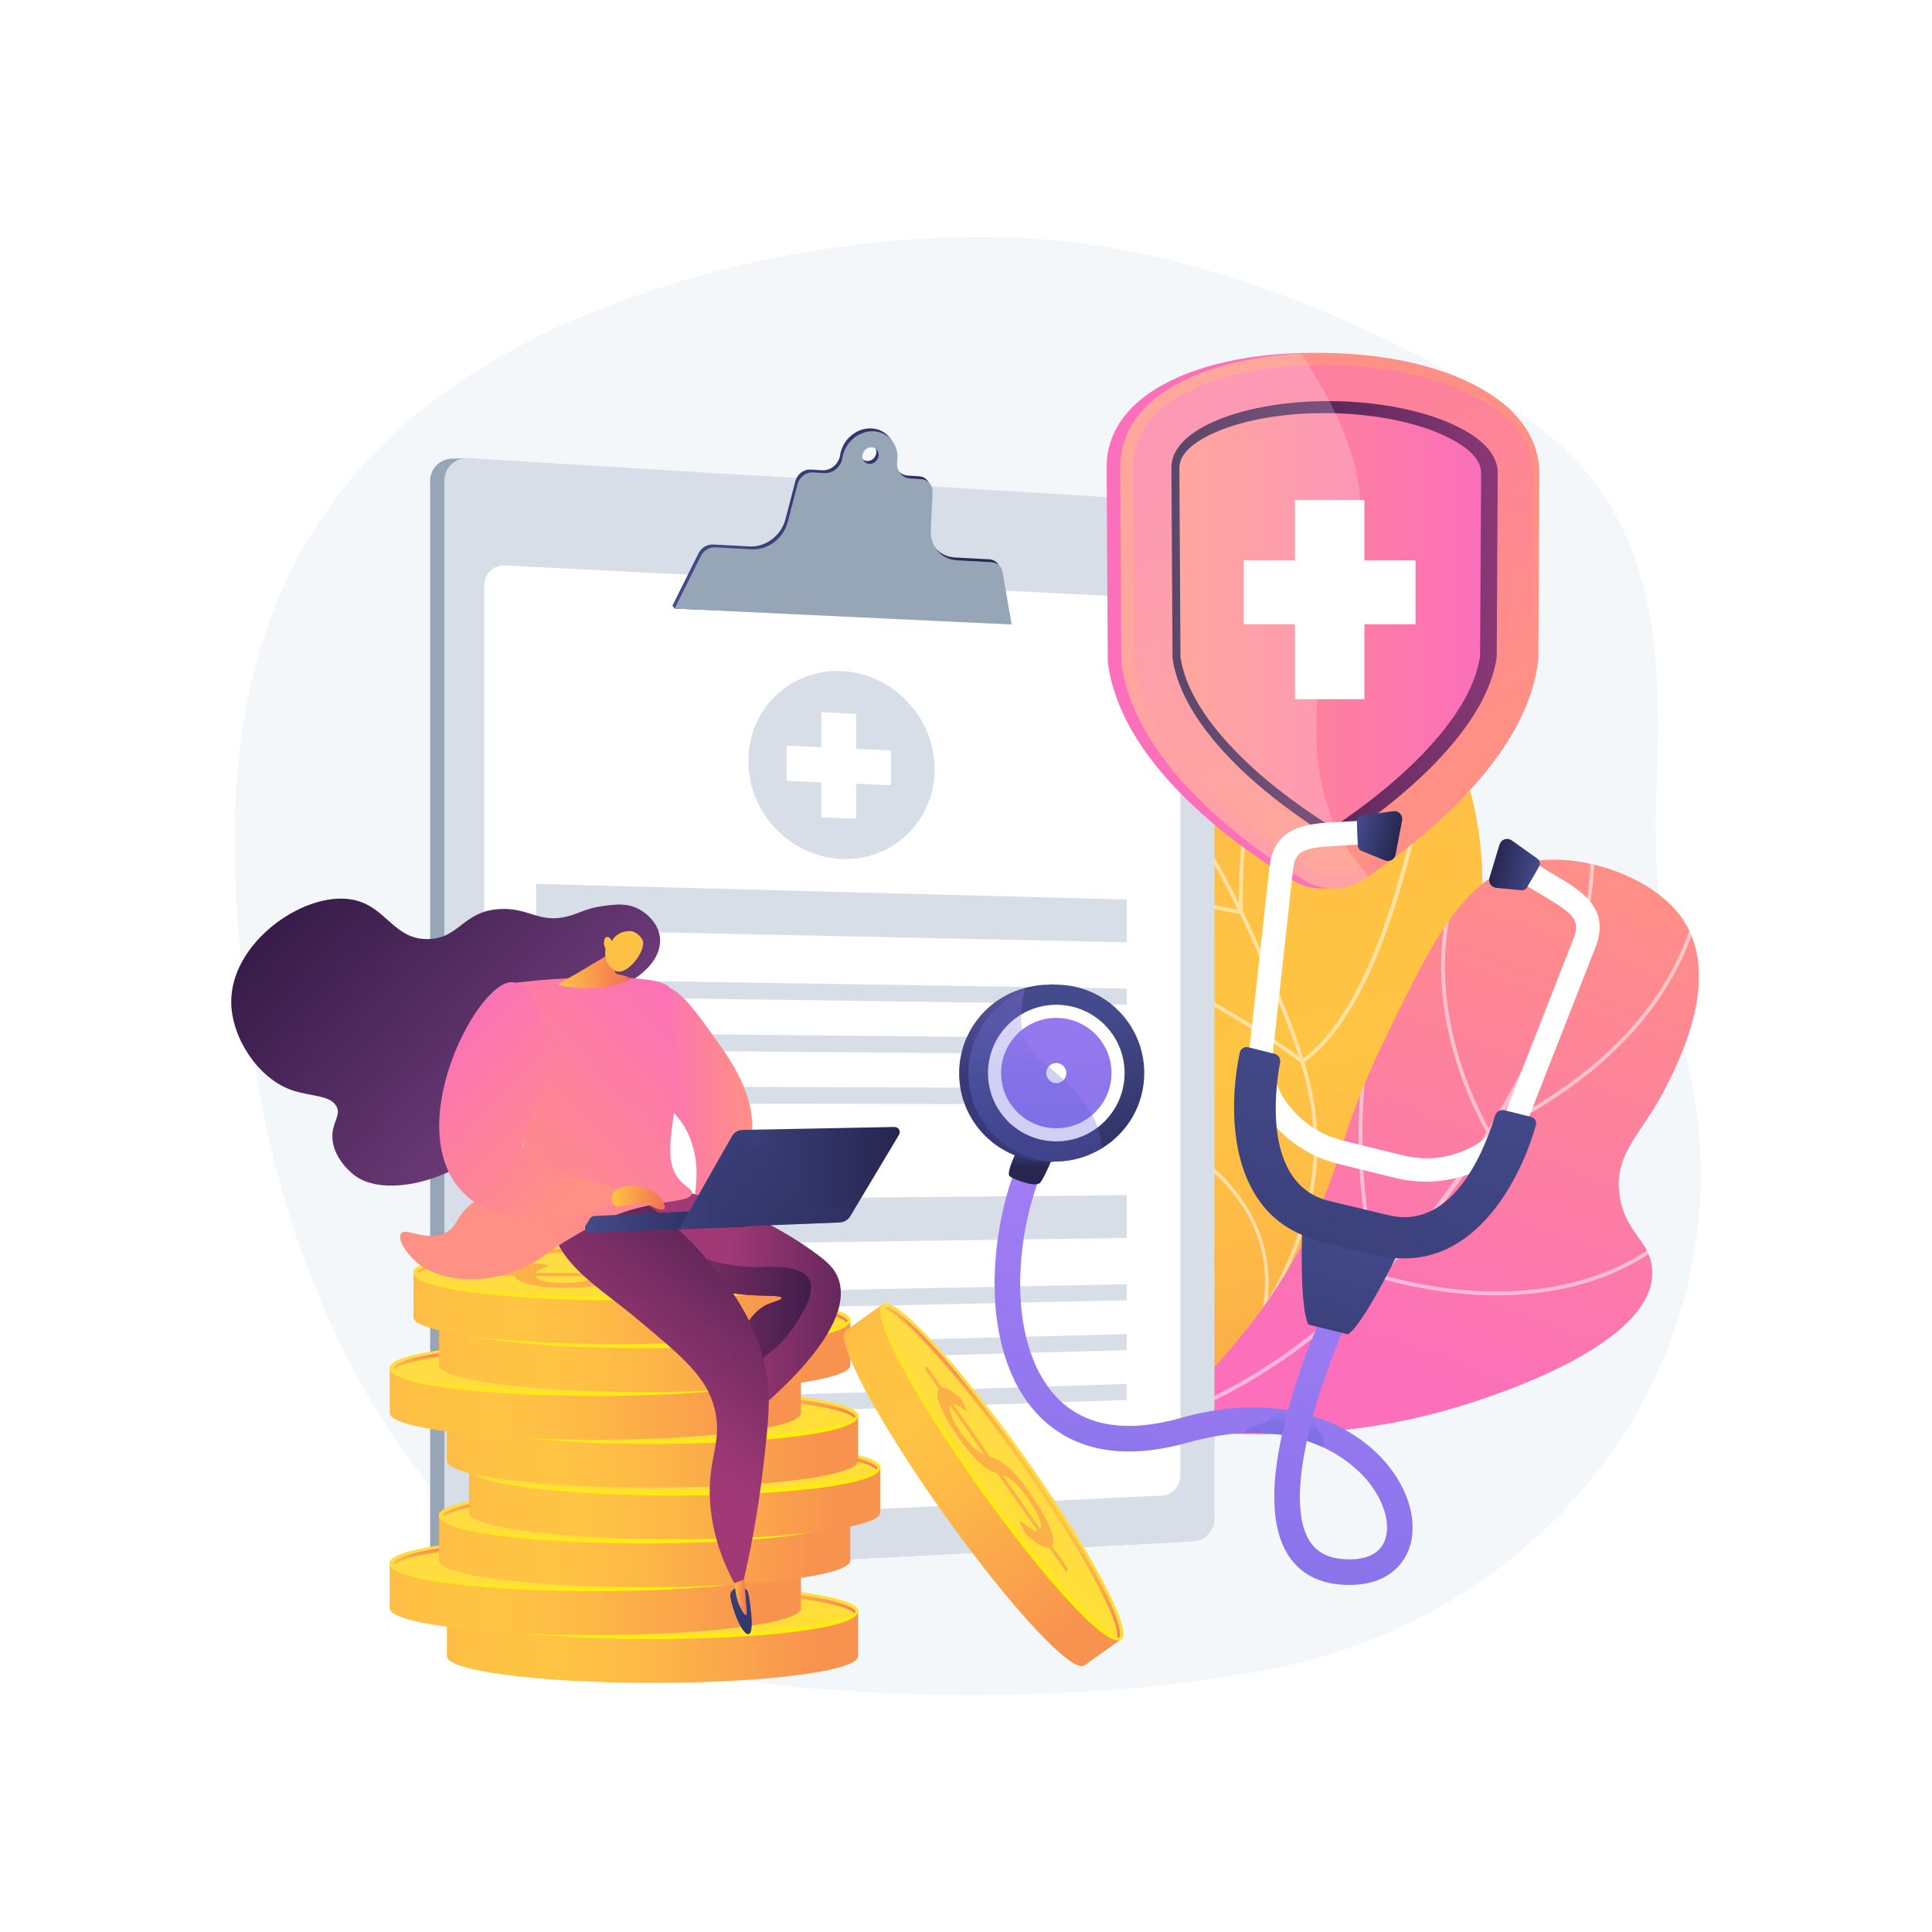 <?xml version="1.0" encoding="UTF-8"?> <svg xmlns="http://www.w3.org/2000/svg" xmlns:xlink="http://www.w3.org/1999/xlink" version="1.1" x="0px" y="0px" viewBox="0 0 3710 3710" style="enable-background:new 0 0 3710 3710;" xml:space="preserve"> <g id="Background"> <g> <g> <rect style="fill:#FFFFFF;" width="3710" height="3710"></rect> </g> </g> </g> <g id="Illustration"> <g> <path style="fill:#F4F7FA;" d="M491.721,2059.034c76.319,499.541,389.224,1113.263,1007.405,1177.49 c0,0,469.352,57.089,932.029-29.436c274.6-51.352,515.383-204.217,667.741-423.922 c152.359-219.705,203.252-487.606,141.487-743.016c-40.116-165.891-67.224-337.582-59.784-508.045 c12.948-296.675,5.499-573.599-282.418-750.528c-257.076-157.978-580.61-297.308-889.265-321.712 c-209.76-16.585-444.993,10.253-647.163,64.864C331.452,803.046,415.402,1559.493,491.721,2059.034z"></path> <g> <g> <g> <defs> <path id="SVGID_1_" d="M2193.564,2764.711c49.877-92.426,108.757-235.145,99.855-406.168 c-11.676-224.294-129.678-300.203-236.349-650.919c-67.448-221.755-112.284-377.192-28.872-496.195 c65.365-93.257,201.663-152.973,306.863-121.897c87.47,25.839,163.683,117.472,201.314,188.48 c30.669,57.871,37.331,105.102,83.435,125.587c47.117,20.934,79.851-10.757,121.766,2.405 c85.003,26.692,100.179,204.068,102.632,232.736c27.282,318.891-178.159,608.714-269.296,734.056 C2499.556,2476.431,2377.93,2621.616,2193.564,2764.711z"></path> </defs> <linearGradient id="SVGID_00000178189998790137666790000001397373271677726600_" gradientUnits="userSpaceOnUse" x1="2340.548" y1="1436.268" x2="2793.417" y2="3337.271"> <stop offset="0" style="stop-color:#FCB148"></stop> <stop offset="0.052" style="stop-color:#FDBA46"></stop> <stop offset="0.142" style="stop-color:#FFC244"></stop> <stop offset="0.318" style="stop-color:#FFC444"></stop> <stop offset="0.485" style="stop-color:#FDB946"></stop> <stop offset="0.775" style="stop-color:#F99C4D"></stop> <stop offset="0.866" style="stop-color:#F8924F"></stop> <stop offset="1" style="stop-color:#F8924F"></stop> </linearGradient> <use xlink:href="#SVGID_1_" style="overflow:visible;fill:url(#SVGID_00000178189998790137666790000001397373271677726600_);"></use> <clipPath id="SVGID_00000039851123421243134040000015314460130842297749_"> <use xlink:href="#SVGID_1_" style="overflow:visible;"></use> </clipPath> <g style="opacity:0.5;clip-path:url(#SVGID_00000039851123421243134040000015314460130842297749_);"> <g> <path style="fill:#FFFFFF;" d="M2129.067,2847.337l-4.653-5.69c193.618-158.322,419.619-405.327,396.75-682.955 c-8.408-102.096-49.274-197.178-105.833-328.777c-45.153-105.061-86.633-175.456-123.227-237.563 c-47.86-81.215-85.66-145.365-108.87-249.031c-23.555-105.19-23.784-217.498-0.689-333.801l7.209,1.432 c-22.894,115.293-22.675,226.577,0.654,330.762c22.959,102.537,60.5,166.247,108.03,246.906 c36.709,62.296,78.315,132.902,123.65,238.391c54.695,127.266,97.899,227.787,106.407,331.078 c10.878,132.094-33.632,270.138-132.302,410.294C2329.564,2663.028,2239.689,2756.882,2129.067,2847.337z"></path> </g> <g> <path style="fill:#FFFFFF;" d="M2387.121,1755.191l-4.136-0.368c-0.826-0.074-83.524-7.931-180.227-57.964 c-89.25-46.176-209.167-138.75-273.613-317.54l6.918-2.491c63.635,176.545,181.99,267.928,270.073,313.501 c83.208,43.051,155.642,54.437,173.37,56.695c-6.15-215.205,57.869-372.84,112.873-467.403 c60.048-103.239,122.75-155.809,123.378-156.328l4.689,5.661c-0.617,0.512-62.493,52.443-121.888,154.666 c-54.796,94.307-118.632,251.952-111.573,467.422L2387.121,1755.191z"></path> </g> <g> <path style="fill:#FFFFFF;" d="M2500.626,2042.63l-2.129-1.616c-1.055-0.799-106.756-80.639-228.385-139.934 c-120.901-58.941-344.597-18.751-346.841-18.336l-1.328-7.23c2.269-0.418,228.342-41.026,351.393,18.958 c112.676,54.931,211.73,127.383,227.448,139.072c200.658-143.61,264.627-746.938,265.252-753.038l7.317,0.75 c-0.158,1.536-16.217,155.665-57.277,325.323c-55.266,228.338-127.015,374.533-213.256,434.525L2500.626,2042.63z"></path> </g> <g> <path style="fill:#FFFFFF;" d="M2421.248,2530.705l1.454-7.182c23.993-118.361-19.135-219.85-128.192-301.645 c-81.7-61.28-171.787-87.812-172.688-88.073l2.046-7.062c0.912,0.264,92.122,27.102,174.896,89.132 c107.829,80.81,153.545,185.034,132.54,301.819c24.524-12.328,114.719-59.793,220.21-141.312 c113.724-87.884,269-234.461,362.906-433.674l182.449-387.055l6.649,3.134l-182.449,387.055 c-94.56,200.603-250.798,348.081-365.215,436.477c-123.938,95.75-226.952,144.777-227.979,145.26L2421.248,2530.705z"></path> </g> </g> </g> </g> <g> <g> <defs> <path id="SVGID_00000055671812789533631710000004241712898108096397_" d="M2212.777,2739.507 c164.353,22.019,376.866,26.619,589.261-38.702c54.204-16.67,389.05-119.649,369.982-268.619 c-6.717-52.475-51.676-66.34-61.882-136.342c-12.094-82.947,43.287-116.573,90.84-211.989 c28.375-56.935,111.414-223.555,19.225-333.369c-55.09-65.621-170.26-107.99-263.243-98.385 c-136.386,14.088-198.31,137.231-299.483,347.403c-89.686,186.31-79.065,236.191-145.989,369.224 C2461.819,2467.461,2374.945,2601.046,2212.777,2739.507z"></path> </defs> <linearGradient id="SVGID_00000085246397144420547860000007092307069898946711_" gradientUnits="userSpaceOnUse" x1="3053.337" y1="1633.067" x2="2671.168" y2="2658.892"> <stop offset="0" style="stop-color:#FF9085"></stop> <stop offset="1" style="stop-color:#FB6FBB"></stop> </linearGradient> <use xlink:href="#SVGID_00000055671812789533631710000004241712898108096397_" style="overflow:visible;fill:url(#SVGID_00000085246397144420547860000007092307069898946711_);"></use> <clipPath id="SVGID_00000044177101705725501700000008804376171234990778_"> <use xlink:href="#SVGID_00000055671812789533631710000004241712898108096397_" style="overflow:visible;"></use> </clipPath> <g style="opacity:0.5;clip-path:url(#SVGID_00000044177101705725501700000008804376171234990778_);"> <g> <path style="fill:#FFFFFF;" d="M1915.966,2784.709c-137.011,0-275.945-28.364-414.388-84.727l2.772-6.811 c173.959,70.822,348.657,97.156,519.191,78.256c610.254-67.6,910.649-712.662,988.181-908.756 c43.99-111.256,54.501-239.304,31.245-380.589l7.252-1.196c23.479,142.617,12.827,271.978-31.661,384.488 c-63.807,161.384-180.062,394.908-371.548,590.921c-184.234,188.596-393.727,297.08-622.658,322.44 C1988.385,2782.72,1952.244,2784.709,1915.966,2784.709z"></path> </g> <g> <path style="fill:#FFFFFF;" d="M2858.204,2180.086l-1.738-2.811c-0.388-0.628-39.261-64.049-65.408-156.642 c-24.154-85.558-42.13-214.315,9.438-341.847l6.814,2.757c-50.753,125.526-33.036,252.482-9.234,336.882 c22.75,80.675,55.234,138.919,62.953,152.143c377.302-182.494,406.813-442.163,406.842-517.561 c0.004-2.337,0.007-3.175,0.094-3.795l7.288,0.942c-0.036,0.431-0.029,1.393-0.029,2.856 c-0.029,76.685-29.974,341.222-414.04,525.644L2858.204,2180.086z"></path> </g> <g> <path style="fill:#FFFFFF;" d="M2874.022,2487.347c-65.282,0-141.02-9.209-227.451-33.35l-1.896-0.53l-0.61-1.869 c-0.697-2.127-69.056-215.954-13.545-487.799l55.952-274.035l7.202,1.472l-55.952,274.035 c-52.373,256.495,6.189,460.647,12.752,482.179c208.395,57.777,353.568,27.938,438.754-7.344 c92.535-38.326,136.191-91.158,136.622-91.688l5.708,4.633c-1.792,2.21-44.984,54.584-139.063,93.661 C3041.264,2467.993,2968.636,2487.347,2874.022,2487.347z"></path> </g> </g> </g> </g> </g> <g> <path style="fill:#97A6B7;" d="M2304.658,2916.643c0,23.337-17.724,43.177-39.636,44.315l-1392.688,72.343 c-25.57,1.328-46.348-18.098-46.348-43.394V923.684c0-25.295,20.778-44.533,46.348-42.973l18.656-0.997l1374.031,85.964 c21.912,1.337,39.636,21.337,39.636,44.674V2916.643z"></path> <path style="fill:#D8DEE8;" d="M2332.095,2915.686c0,23.337-17.724,43.177-39.636,44.314l-1392.687,72.343 c-25.569,1.328-46.348-18.098-46.348-43.394V922.727c0-25.295,20.778-44.533,46.348-42.974l1392.687,84.968 c21.912,1.337,39.636,21.336,39.636,44.674V2915.686z"></path> <path style="fill:#D8DEE8;" d="M1261.078,1074.01c-34.616,44.506-39.561,128.573,19.781,163.189 c128.573,79.122,296.707,54.397,420.335-29.67c90.99-63.693,52.24-181.778,26.202-277.281l-273.905-16.711 C1429.922,979.412,1304.489,1016.128,1261.078,1074.01z"></path> <path style="fill:#FFFFFF;" d="M2266.589,2832.985c0,20.662-15.748,38.149-35.213,39.06l-1261.017,59.02 c-22.384,1.048-40.568-16.117-40.568-38.34V1124.069c0-22.223,18.184-39.323,40.568-38.194l1261.017,63.531 c19.464,0.98,35.213,18.524,35.213,39.185V2832.985z"></path> <linearGradient id="SVGID_00000065761938158767630800000017598552241880110493_" gradientUnits="userSpaceOnUse" x1="1291.191" y1="1008.142" x2="1938.282" y2="1008.142"> <stop offset="0" style="stop-color:#444B8C"></stop> <stop offset="0.996" style="stop-color:#26264F"></stop> </linearGradient> <path style="fill:url(#SVGID_00000065761938158767630800000017598552241880110493_);" d="M1920.872,1093.156 c-1.878-10.841-10.337-18.507-21.071-19.083l-66.363-3.564c-29.991-1.611-51.681-26.617-50.259-58.051l3.293-72.81 c0.608-13.46-8.69-24.255-21.602-25.057l-21.424-1.331c-16.298-1.013-27.451-15.606-24.879-32.596 c4.548-30.056-15.211-55.99-44.217-57.93c-29.099-1.946-56.466,20.978-61.041,51.209c-1.242,8.208-5.585,15.88-12.08,21.331 c-6.498,5.454-14.619,8.24-22.579,7.745l-21.868-1.359c-13.229-0.822-25.91,8.752-29.418,22.227l-18.997,72.967 c-8.212,31.541-37.983,54.155-69.199,52.477l-69.823-3.75c-11.393-0.612-22.66,6.224-28.043,17.026l-50.112,100.555l4.307,5.503 l642.784,25.003L1920.872,1093.156z M1664.876,885.349c-8.524-0.54-14.356-8.148-13.018-16.991 c1.338-8.843,9.338-15.562,17.86-15.006c8.514,0.555,14.328,8.161,12.992,16.99 C1681.374,879.17,1673.393,885.89,1664.876,885.349z"></path> <path style="fill:#97A6B7;" d="M1925.179,1098.66c-1.878-10.841-10.337-18.506-21.071-19.083l-66.362-3.565 c-29.992-1.611-51.681-26.617-50.259-58.051l3.293-72.81c0.609-13.46-8.69-24.255-21.602-25.057l-21.424-1.332 c-16.299-1.013-27.451-15.606-24.879-32.595c4.549-30.056-15.211-55.99-44.217-57.93c-29.099-1.946-56.466,20.978-61.041,51.209 c-1.242,8.208-5.585,15.88-12.08,21.331c-6.499,5.454-14.618,8.24-22.579,7.745l-21.868-1.359 c-13.229-0.823-25.91,8.752-29.418,22.227l-18.997,72.967c-8.212,31.541-37.983,54.154-69.198,52.478l-69.824-3.751 c-11.393-0.612-22.66,6.225-28.043,17.026l-50.112,100.555l647.09,30.507L1925.179,1098.66z M1669.183,890.853 c-8.525-0.54-14.356-8.148-13.018-16.991c1.339-8.844,9.338-15.562,17.86-15.006c8.514,0.555,14.328,8.161,12.992,16.99 C1685.68,884.674,1677.7,891.393,1669.183,890.853z"></path> <path style="opacity:0.3;fill:#97A6B7;" d="M1904.108,1079.577l-66.362-3.565c-19.914-1.069-36.118-12.487-44.377-29.219 c-61.496,12.866-126.286-0.577-191.078,12.381c-44.506,9.89-39.561,79.122-89.012,84.067 c-70.931,9.585-141.115,10.253-210.559,10.933l-7.221,14.49l647.09,30.507l-17.41-100.512 C1923.301,1087.819,1914.842,1080.153,1904.108,1079.577z"></path> <g> <g> <polygon style="fill:#D8DEE8;" points="2163.602,1809.484 1029.615,1785.297 1029.615,1697.397 2163.602,1727.411 "></polygon> <polygon style="fill:#D8DEE8;" points="2163.602,1929.173 1029.615,1913.484 1029.615,1880.521 2163.602,1898.396 "></polygon> <polygon style="fill:#D8DEE8;" points="2163.602,2024.925 1029.615,2016.034 1029.615,1983.071 2163.602,1994.147 "></polygon> <polygon style="fill:#D8DEE8;" points="2163.602,2120.676 1029.615,2118.583 1029.615,2085.621 2163.602,2089.899 "></polygon> <polygon style="fill:#D8DEE8;" points="2163.602,2377.153 1029.615,2393.271 1029.615,2305.371 2163.602,2295.08 "></polygon> <polygon style="fill:#D8DEE8;" points="2163.602,2496.842 1029.615,2521.458 1029.615,2488.495 2163.602,2466.065 "></polygon> <polygon style="fill:#D8DEE8;" points="2163.602,2592.593 1029.615,2624.007 1029.615,2591.045 2163.602,2561.816 "></polygon> <polygon style="fill:#D8DEE8;" points="2163.602,2688.345 1029.615,2726.557 1029.615,2693.595 2163.602,2657.567 "></polygon> </g> <path style="fill:#D8DEE8;" d="M1617.8,1288.83c-99.344-5.455-180.759,71.71-180.759,172.413 c0,100.702,81.415,185.031,180.759,188.316c98.163,3.246,176.887-74.037,176.887-172.583 C1794.688,1378.43,1715.963,1294.22,1617.8,1288.83z M1710.709,1507.899l-66.705-2.783v67.082l-66.705-2.521v-67.353 l-66.705-2.802v-67.626l66.705,3.074v-67.353l66.705,3.335v67.082l66.705,3.053V1507.899z"></path> </g> </g> <g> <g> <linearGradient id="SVGID_00000062900664331970430850000000674532664874474666_" gradientUnits="userSpaceOnUse" x1="790.74" y1="3162.231" x2="1699.091" y2="3162.231"> <stop offset="0" style="stop-color:#FCB148"></stop> <stop offset="0.052" style="stop-color:#FDBA46"></stop> <stop offset="0.142" style="stop-color:#FFC244"></stop> <stop offset="0.318" style="stop-color:#FFC444"></stop> <stop offset="0.485" style="stop-color:#FDB946"></stop> <stop offset="0.775" style="stop-color:#F99C4D"></stop> <stop offset="0.866" style="stop-color:#F8924F"></stop> <stop offset="1" style="stop-color:#F8924F"></stop> </linearGradient> <path style="fill:url(#SVGID_00000062900664331970430850000000674532664874474666_);" d="M858.238,3092.832v87.565 c0,28.295,176.751,51.232,394.784,51.232s394.784-22.937,394.784-51.232v-87.565H858.238z"></path> <linearGradient id="SVGID_00000092415667866645069920000017042898099825364896_" gradientUnits="userSpaceOnUse" x1="1249.09" y1="3059.908" x2="1296.977" y2="3460.794"> <stop offset="0" style="stop-color:#FFDB44"></stop> <stop offset="1" style="stop-color:#FEEF06"></stop> </linearGradient> <path style="fill:url(#SVGID_00000092415667866645069920000017042898099825364896_);" d="M1647.807,3092.831 c0,28.295-176.751,51.233-394.784,51.233s-394.784-22.937-394.784-51.233c0-28.294,176.751-51.231,394.784-51.231 S1647.807,3064.537,1647.807,3092.831z"></path> <linearGradient id="SVGID_00000174572591500344059920000010090412623273256867_" gradientUnits="userSpaceOnUse" x1="1247.007" y1="3042.03" x2="1261.714" y2="3165.149"> <stop offset="0" style="stop-color:#FFDB44"></stop> <stop offset="1" style="stop-color:#FEEF06"></stop> </linearGradient> <path style="fill:url(#SVGID_00000174572591500344059920000010090412623273256867_);" d="M1253.021,3147.597 c-193.096,0-395.012-18.444-395.012-54.017c0-1.953,0.697-5.387,2.651-5.387c1.954,0,1.114,2.686,1.114,4.639 c0,22.56,160.681,47.695,391.248,47.695c230.569,0,391.25-25.135,391.25-47.695c0-1.953,0.333-3.784,2.287-3.784 c1.954,0,1.482,2.607,1.482,4.561C1648.039,3129.182,1446.117,3147.597,1253.021,3147.597z"></path> <g> <path style="fill:#FCB048;" d="M1215.717,3095.687c3.874-2.681,7.996-5.324,12.408-7.936c4.37-2.607,10.064-4.964,16.96-7.07 c6.936-2.106,15.61-3.818,26.024-5.147c10.413-1.328,23.435-2.028,38.981-2.104c15.257-0.074,29.567,0.41,42.969,1.454 c13.36,1.041,25.152,2.604,35.335,4.678c10.141,2.077,18.422,4.645,24.806,7.696c6.342,3.061,10.121,6.562,11.34,10.51 l44.452,0.45c3.226,0.021,6.08,0.282,8.522,0.789c2.483,0.507,3.686,1.146,3.689,1.922l0.018,3.66l-57.146-0.551 c-2.005,4.483-7.111,8.583-15.322,12.301c-8.169,3.724-18.614,6.943-31.336,9.668l-20.812-2.894 c-1.862-0.284-3.394-0.647-4.596-1.089c-1.201-0.437-1.782-0.911-1.785-1.431c-0.003-0.704,1.605-1.505,4.826-2.407 c3.22-0.904,6.854-2.023,10.899-3.356c4.046-1.328,8.009-2.902,11.927-4.716c3.878-1.811,6.473-3.976,7.824-6.497 l-134.886-1.337c-3.543,2.608-7.541,5.168-11.912,7.685c-4.412,2.517-10.231,4.784-17.498,6.796 c-7.268,2.014-16.315,3.646-27.142,4.905c-10.87,1.254-24.469,1.92-40.926,2.001c-12.364,0.06-24.398-0.409-36.187-1.402 c-11.789-0.999-22.258-2.49-31.405-4.477c-9.148-1.99-16.644-4.45-22.53-7.376c-5.844-2.933-9.128-6.297-9.808-10.103 l-36.595-0.376c-3.226-0.02-6.08-0.272-8.646-0.76c-2.524-0.489-3.81-1.137-3.814-1.95l-0.018-3.66l50.034,0.476 c2.214-3.856,6.746-7.218,13.679-10.077c6.932-2.864,15.396-5.411,25.392-7.64l16.757,2.302c5.09,0.715,7.616,1.55,7.621,2.512 c0.002,0.519-1.028,1.16-3.133,1.929c-2.147,0.769-4.624,1.688-7.512,2.754c-2.848,1.07-5.654,2.321-8.334,3.76 c-2.723,1.435-4.74,3.061-6.095,4.882L1215.717,3095.687z M1092.274,3100.674c1.005,2.401,3.247,4.467,6.647,6.205 c3.399,1.744,7.624,3.171,12.715,4.293c5.091,1.122,10.802,1.943,17.131,2.466c6.37,0.524,13.028,0.772,19.975,0.738 c8.104-0.04,15.173-0.39,21.206-1.048c5.992-0.66,11.28-1.553,15.864-2.686c4.543-1.133,8.547-2.443,11.931-3.939 c3.383-1.497,6.394-3.118,9.114-4.869L1092.274,3100.674z M1385.916,3097.402c-1.004-2.432-3.455-4.564-7.267-6.395 c-3.814-1.828-8.701-3.369-14.619-4.613c-5.92-1.249-12.829-2.175-20.73-2.782c-7.859-0.607-16.544-0.89-26.053-0.842 c-8.435,0.041-15.752,0.42-21.826,1.132c-6.075,0.716-11.363,1.67-15.863,2.88c-4.46,1.204-8.299,2.608-11.392,4.212 c-3.135,1.604-6.063,3.321-8.742,5.147L1385.916,3097.402z"></path> </g> <linearGradient id="SVGID_00000154409859586746544910000010763154601466161826_" gradientUnits="userSpaceOnUse" x1="408.416" y1="975.597" x2="423.071" y2="1098.28" gradientTransform="matrix(-1 0 0 -1 1669.249 4127.839)"> <stop offset="0.004" style="stop-color:#F36F56"></stop> <stop offset="0.306" style="stop-color:#F99C4C"></stop> <stop offset="0.545" style="stop-color:#FDB946"></stop> <stop offset="0.682" style="stop-color:#FFC444"></stop> <stop offset="0.804" style="stop-color:#FFC244"></stop> <stop offset="0.867" style="stop-color:#FEBA46"></stop> <stop offset="0.916" style="stop-color:#FCAD49"></stop> <stop offset="0.958" style="stop-color:#F99A4D"></stop> <stop offset="0.996" style="stop-color:#F58152"></stop> <stop offset="1" style="stop-color:#F57E53"></stop> </linearGradient> <path style="fill:url(#SVGID_00000154409859586746544910000010763154601466161826_);" d="M1253.076,3047.146 c-176.027,0-359.311,15.488-388.627,45.474c1.147,1.057,2.213,2.186,3.204,3.374c24.711-20.819,176.051-41.78,385.423-41.78 c214.746,0,368.514,22.054,387.14,43.386c0.916-1.171,1.894-2.29,2.953-3.346 C1618.954,3063.207,1432.23,3047.146,1253.076,3047.146z"></path> </g> <g> <linearGradient id="SVGID_00000006676599824208700900000011554674053554714557_" gradientUnits="userSpaceOnUse" x1="680.993" y1="3070.254" x2="1589.342" y2="3070.254"> <stop offset="0" style="stop-color:#FCB148"></stop> <stop offset="0.052" style="stop-color:#FDBA46"></stop> <stop offset="0.142" style="stop-color:#FFC244"></stop> <stop offset="0.318" style="stop-color:#FFC444"></stop> <stop offset="0.485" style="stop-color:#FDB946"></stop> <stop offset="0.775" style="stop-color:#F99C4D"></stop> <stop offset="0.866" style="stop-color:#F8924F"></stop> <stop offset="1" style="stop-color:#F8924F"></stop> </linearGradient> <path style="fill:url(#SVGID_00000006676599824208700900000011554674053554714557_);" d="M748.491,3000.855v87.565 c0,28.296,176.751,51.232,394.784,51.232c218.033,0,394.783-22.937,394.783-51.232v-87.565H748.491z"></path> <linearGradient id="SVGID_00000090278490423127914300000018041466369714577571_" gradientUnits="userSpaceOnUse" x1="1139.342" y1="2967.932" x2="1187.229" y2="3368.818"> <stop offset="0" style="stop-color:#FFDB44"></stop> <stop offset="1" style="stop-color:#FEEF06"></stop> </linearGradient> <path style="fill:url(#SVGID_00000090278490423127914300000018041466369714577571_);" d="M1538.058,3000.855 c0,28.295-176.751,51.232-394.783,51.232c-218.033,0-394.784-22.937-394.784-51.232c0-28.294,176.751-51.232,394.784-51.232 C1361.308,2949.623,1538.058,2972.561,1538.058,3000.855z"></path> <linearGradient id="SVGID_00000177456273139453342330000009320367358532200104_" gradientUnits="userSpaceOnUse" x1="1137.26" y1="2950.054" x2="1151.967" y2="3073.173"> <stop offset="0" style="stop-color:#FFDB44"></stop> <stop offset="1" style="stop-color:#FEEF06"></stop> </linearGradient> <path style="fill:url(#SVGID_00000177456273139453342330000009320367358532200104_);" d="M1143.274,3055.62 c-193.096,0-395.012-18.443-395.012-54.016c0-1.954,0.697-5.387,2.65-5.387c1.954,0,1.114,2.686,1.114,4.638 c0,22.561,160.681,47.697,391.249,47.697s391.249-25.135,391.249-47.697c0-1.953,0.334-3.783,2.287-3.783 c1.954,0,1.483,2.607,1.483,4.561C1538.292,3037.206,1336.37,3055.62,1143.274,3055.62z"></path> <g> <path style="fill:#FCB048;" d="M1105.969,3003.712c3.873-2.682,7.996-5.325,12.407-7.937c4.37-2.609,10.065-4.965,16.96-7.071 c6.937-2.105,15.612-3.818,26.025-5.146c10.413-1.328,23.435-2.028,38.98-2.105c15.258-0.074,29.567,0.411,42.969,1.454 c13.361,1.041,25.153,2.603,35.335,4.679c10.141,2.076,18.423,4.645,24.806,7.695c6.342,3.062,10.122,6.562,11.34,10.511 l44.452,0.45c3.226,0.02,6.081,0.281,8.522,0.788c2.484,0.507,3.686,1.146,3.689,1.923l0.018,3.66l-57.146-0.55 c-2.004,4.483-7.111,8.583-15.322,12.302c-8.169,3.723-18.614,6.942-31.336,9.667l-20.812-2.895 c-1.862-0.284-3.394-0.646-4.595-1.088c-1.202-0.437-1.783-0.912-1.785-1.431c-0.004-0.705,1.606-1.506,4.826-2.406 c3.221-0.905,6.854-2.025,10.9-3.357c4.045-1.329,8.008-2.901,11.926-4.716c3.879-1.811,6.473-3.976,7.824-6.497 l-134.885-1.337c-3.544,2.607-7.542,5.168-11.913,7.686c-4.412,2.517-10.23,4.784-17.497,6.797 c-7.268,2.012-16.316,3.645-27.143,4.903c-10.868,1.253-24.469,1.92-40.925,2.001c-12.363,0.061-24.398-0.408-36.188-1.402 c-11.789-0.998-22.257-2.49-31.405-4.476c-9.147-1.99-16.644-4.45-22.529-7.377c-5.845-2.932-9.127-6.296-9.808-10.102 l-36.596-0.376c-3.225-0.02-6.08-0.272-8.646-0.761c-2.525-0.488-3.809-1.137-3.814-1.949l-0.018-3.66l50.035,0.476 c2.213-3.856,6.745-7.218,13.678-10.078c6.932-2.864,15.397-5.41,25.392-7.638l16.757,2.301 c5.089,0.715,7.615,1.551,7.62,2.512c0.003,0.52-1.028,1.16-3.133,1.93c-2.146,0.768-4.622,1.688-7.512,2.754 c-2.848,1.07-5.653,2.321-8.334,3.76c-2.722,1.435-4.74,3.06-6.095,4.882L1105.969,3003.712z M982.526,3008.699 c1.005,2.4,3.247,4.465,6.646,6.204c3.399,1.743,7.624,3.171,12.715,4.293c5.091,1.121,10.802,1.942,17.131,2.467 c6.37,0.523,13.028,0.771,19.974,0.737c8.105-0.041,15.173-0.391,21.206-1.048c5.992-0.661,11.281-1.554,15.866-2.686 c4.543-1.133,8.546-2.444,11.93-3.941c3.383-1.498,6.394-3.119,9.115-4.869L982.526,3008.699z M1276.169,3005.426 c-1.005-2.433-3.455-4.564-7.268-6.395c-3.814-1.828-8.699-3.37-14.619-4.614c-5.918-1.248-12.829-2.175-20.728-2.781 c-7.86-0.608-16.545-0.89-26.054-0.843c-8.436,0.042-15.752,0.42-21.827,1.132c-6.074,0.716-11.362,1.671-15.863,2.881 c-4.459,1.204-8.298,2.608-11.392,4.213c-3.135,1.604-6.063,3.319-8.74,5.147L1276.169,3005.426z"></path> </g> <linearGradient id="SVGID_00000157988052466638330460000008379821266125714364_" gradientUnits="userSpaceOnUse" x1="518.164" y1="1067.574" x2="532.819" y2="1190.256" gradientTransform="matrix(-1 0 0 -1 1669.249 4127.839)"> <stop offset="0.004" style="stop-color:#F36F56"></stop> <stop offset="0.306" style="stop-color:#F99C4C"></stop> <stop offset="0.545" style="stop-color:#FDB946"></stop> <stop offset="0.682" style="stop-color:#FFC444"></stop> <stop offset="0.804" style="stop-color:#FFC244"></stop> <stop offset="0.867" style="stop-color:#FEBA46"></stop> <stop offset="0.916" style="stop-color:#FCAD49"></stop> <stop offset="0.958" style="stop-color:#F99A4D"></stop> <stop offset="0.996" style="stop-color:#F58152"></stop> <stop offset="1" style="stop-color:#F57E53"></stop> </linearGradient> <path style="fill:url(#SVGID_00000157988052466638330460000008379821266125714364_);" d="M1143.328,2955.169 c-176.027,0-359.31,15.489-388.627,45.474c1.147,1.057,2.213,2.186,3.204,3.374c24.711-20.82,176.052-41.78,385.423-41.78 c214.746,0,368.514,22.053,387.14,43.385c0.915-1.17,1.893-2.29,2.952-3.345 C1509.206,2971.231,1322.482,2955.169,1143.328,2955.169z"></path> </g> <g> <linearGradient id="SVGID_00000052810862421688414260000000249871779880558014_" gradientUnits="userSpaceOnUse" x1="775.689" y1="2978.547" x2="1684.04" y2="2978.547"> <stop offset="0" style="stop-color:#FCB148"></stop> <stop offset="0.052" style="stop-color:#FDBA46"></stop> <stop offset="0.142" style="stop-color:#FFC244"></stop> <stop offset="0.318" style="stop-color:#FFC444"></stop> <stop offset="0.485" style="stop-color:#FDB946"></stop> <stop offset="0.775" style="stop-color:#F99C4D"></stop> <stop offset="0.866" style="stop-color:#F8924F"></stop> <stop offset="1" style="stop-color:#F8924F"></stop> </linearGradient> <path style="fill:url(#SVGID_00000052810862421688414260000000249871779880558014_);" d="M843.188,2909.148v87.565 c0,28.296,176.751,51.232,394.785,51.232c218.033,0,394.783-22.937,394.783-51.232v-87.565H843.188z"></path> <linearGradient id="SVGID_00000078021469625576634690000005226120093156964506_" gradientUnits="userSpaceOnUse" x1="1234.039" y1="2876.225" x2="1281.926" y2="3277.111"> <stop offset="0" style="stop-color:#FFDB44"></stop> <stop offset="1" style="stop-color:#FEEF06"></stop> </linearGradient> <path style="fill:url(#SVGID_00000078021469625576634690000005226120093156964506_);" d="M1632.756,2909.148 c0,28.295-176.751,51.232-394.783,51.232c-218.033,0-394.785-22.938-394.785-51.232c0-28.294,176.751-51.232,394.785-51.232 C1456.005,2857.917,1632.756,2880.854,1632.756,2909.148z"></path> <linearGradient id="SVGID_00000179606080918078757390000005882090576127328176_" gradientUnits="userSpaceOnUse" x1="1231.957" y1="2858.347" x2="1246.664" y2="2981.466"> <stop offset="0" style="stop-color:#FFDB44"></stop> <stop offset="1" style="stop-color:#FEEF06"></stop> </linearGradient> <path style="fill:url(#SVGID_00000179606080918078757390000005882090576127328176_);" d="M1237.971,2963.913 c-193.095,0-395.012-18.442-395.012-54.016c0-1.954,0.697-5.387,2.65-5.387c1.954,0,1.114,2.686,1.114,4.639 c0,22.561,160.681,47.696,391.249,47.696s391.249-25.135,391.249-47.696c0-1.953,0.334-3.783,2.287-3.783 c1.954,0,1.483,2.607,1.483,4.561C1632.989,2945.499,1431.067,2963.913,1237.971,2963.913z"></path> <g> <path style="fill:#FCB048;" d="M1200.667,2912.004c3.873-2.681,7.995-5.324,12.407-7.936c4.37-2.609,10.064-4.964,16.96-7.071 c6.936-2.105,15.611-3.818,26.025-5.146c10.413-1.328,23.434-2.028,38.98-2.105c15.258-0.074,29.567,0.411,42.969,1.455 c13.36,1.04,25.153,2.603,35.334,4.678c10.142,2.076,18.423,4.645,24.807,7.695c6.341,3.061,10.121,6.562,11.339,10.51 l44.451,0.45c3.226,0.02,6.08,0.282,8.522,0.789c2.484,0.507,3.686,1.146,3.689,1.923l0.018,3.66l-57.146-0.55 c-2.004,4.483-7.111,8.583-15.322,12.302c-8.168,3.723-18.614,6.942-31.336,9.667l-20.813-2.895 c-1.861-0.283-3.393-0.646-4.594-1.088c-1.202-0.437-1.783-0.912-1.785-1.431c-0.003-0.705,1.606-1.506,4.826-2.406 c3.222-0.905,6.854-2.025,10.9-3.357c4.045-1.329,8.008-2.901,11.926-4.716c3.879-1.811,6.473-3.976,7.825-6.497 l-134.886-1.337c-3.543,2.607-7.541,5.168-11.912,7.686c-4.411,2.517-10.231,4.784-17.497,6.797 c-7.268,2.012-16.316,3.645-27.143,4.903c-10.869,1.254-24.469,1.92-40.925,2.001c-12.364,0.061-24.398-0.408-36.188-1.402 c-11.789-0.998-22.258-2.49-31.405-4.476c-9.147-1.99-16.644-4.45-22.529-7.377c-5.844-2.932-9.128-6.296-9.809-10.102 l-36.595-0.376c-3.226-0.02-6.08-0.272-8.646-0.761c-2.525-0.488-3.81-1.136-3.814-1.948l-0.018-3.66l50.035,0.476 c2.213-3.856,6.745-7.218,13.679-10.077c6.931-2.865,15.397-5.411,25.391-7.639l16.758,2.301 c5.089,0.715,7.615,1.551,7.62,2.511c0.002,0.52-1.028,1.16-3.133,1.93c-2.147,0.769-4.623,1.688-7.512,2.753 c-2.848,1.071-5.653,2.321-8.334,3.76c-2.722,1.435-4.74,3.061-6.095,4.881L1200.667,2912.004z M1077.224,2916.992 c1.005,2.4,3.247,4.466,6.647,6.204c3.398,1.743,7.623,3.171,12.715,4.293c5.091,1.121,10.802,1.942,17.13,2.467 c6.371,0.523,13.029,0.771,19.975,0.737c8.104-0.041,15.173-0.391,21.206-1.048c5.992-0.661,11.28-1.554,15.865-2.686 c4.544-1.133,8.547-2.444,11.93-3.941c3.383-1.498,6.394-3.119,9.114-4.869L1077.224,2916.992z M1370.866,2913.719 c-1.004-2.433-3.454-4.564-7.267-6.395c-3.814-1.828-8.7-3.37-14.619-4.613c-5.919-1.249-12.829-2.176-20.729-2.782 c-7.86-0.608-16.545-0.89-26.053-0.843c-8.436,0.042-15.753,0.421-21.827,1.132c-6.075,0.716-11.362,1.671-15.863,2.881 c-4.459,1.204-8.298,2.609-11.392,4.213c-3.135,1.604-6.062,3.319-8.741,5.147L1370.866,2913.719z"></path> </g> <linearGradient id="SVGID_00000121250884956450228840000009376864218084930458_" gradientUnits="userSpaceOnUse" x1="423.467" y1="1159.281" x2="438.122" y2="1281.963" gradientTransform="matrix(-1 0 0 -1 1669.249 4127.839)"> <stop offset="0.004" style="stop-color:#F36F56"></stop> <stop offset="0.306" style="stop-color:#F99C4C"></stop> <stop offset="0.545" style="stop-color:#FDB946"></stop> <stop offset="0.682" style="stop-color:#FFC444"></stop> <stop offset="0.804" style="stop-color:#FFC244"></stop> <stop offset="0.867" style="stop-color:#FEBA46"></stop> <stop offset="0.916" style="stop-color:#FCAD49"></stop> <stop offset="0.958" style="stop-color:#F99A4D"></stop> <stop offset="0.996" style="stop-color:#F58152"></stop> <stop offset="1" style="stop-color:#F57E53"></stop> </linearGradient> <path style="fill:url(#SVGID_00000121250884956450228840000009376864218084930458_);" d="M1238.026,2863.462 c-176.027,0-359.31,15.489-388.628,45.474c1.147,1.057,2.213,2.187,3.204,3.375c24.711-20.82,176.052-41.78,385.423-41.78 c214.746,0,368.514,22.053,387.14,43.385c0.915-1.17,1.892-2.29,2.952-3.345 C1603.903,2879.524,1417.18,2863.462,1238.026,2863.462z"></path> </g> <g> <linearGradient id="SVGID_00000138575356367260859450000016163628506685894017_" gradientUnits="userSpaceOnUse" x1="833.155" y1="2886.571" x2="1741.505" y2="2886.571"> <stop offset="0" style="stop-color:#FCB148"></stop> <stop offset="0.052" style="stop-color:#FDBA46"></stop> <stop offset="0.142" style="stop-color:#FFC244"></stop> <stop offset="0.318" style="stop-color:#FFC444"></stop> <stop offset="0.485" style="stop-color:#FDB946"></stop> <stop offset="0.775" style="stop-color:#F99C4D"></stop> <stop offset="0.866" style="stop-color:#F8924F"></stop> <stop offset="1" style="stop-color:#F8924F"></stop> </linearGradient> <path style="fill:url(#SVGID_00000138575356367260859450000016163628506685894017_);" d="M900.654,2817.173v87.564 c0,28.296,176.75,51.232,394.783,51.232c218.033,0,394.784-22.937,394.784-51.232v-87.564H900.654z"></path> <linearGradient id="SVGID_00000013177415445757936000000011020360987588160430_" gradientUnits="userSpaceOnUse" x1="1291.505" y1="2784.249" x2="1339.392" y2="3185.135"> <stop offset="0" style="stop-color:#FFDB44"></stop> <stop offset="1" style="stop-color:#FEEF06"></stop> </linearGradient> <ellipse style="fill:url(#SVGID_00000013177415445757936000000011020360987588160430_);" cx="1295.437" cy="2817.172" rx="394.783" ry="51.232"></ellipse> <linearGradient id="SVGID_00000034804120645283276160000018434314592168374679_" gradientUnits="userSpaceOnUse" x1="1289.422" y1="2766.371" x2="1304.129" y2="2889.49"> <stop offset="0" style="stop-color:#FFDB44"></stop> <stop offset="1" style="stop-color:#FEEF06"></stop> </linearGradient> <path style="fill:url(#SVGID_00000034804120645283276160000018434314592168374679_);" d="M1295.435,2871.938 c-193.096,0-395.012-18.443-395.012-54.017c0-1.954,0.697-5.388,2.651-5.388c1.954,0,1.114,2.686,1.114,4.64 c0,22.56,160.681,47.695,391.248,47.695c230.568,0,391.25-25.135,391.25-47.695c0-1.954,0.333-3.785,2.287-3.785 s1.482,2.607,1.482,4.561C1690.454,2853.523,1488.532,2871.938,1295.435,2871.938z"></path> <g> <path style="fill:#FCB048;" d="M1258.131,2820.028c3.873-2.682,7.996-5.325,12.407-7.937c4.37-2.607,10.065-4.964,16.96-7.07 c6.937-2.106,15.612-3.818,26.025-5.146c10.413-1.328,23.435-2.028,38.981-2.105c15.257-0.074,29.567,0.41,42.969,1.454 c13.361,1.041,25.152,2.603,35.335,4.678c10.141,2.077,18.422,4.645,24.806,7.696c6.342,3.061,10.121,6.562,11.34,10.51 l44.452,0.449c3.226,0.022,6.081,0.282,8.522,0.789c2.483,0.507,3.686,1.146,3.689,1.922l0.018,3.661l-57.147-0.55 c-2.004,4.483-7.111,8.583-15.321,12.302c-8.169,3.722-18.615,6.942-31.336,9.668l-20.812-2.896 c-1.862-0.284-3.394-0.647-4.596-1.088c-1.201-0.437-1.782-0.912-1.784-1.431c-0.004-0.704,1.605-1.506,4.826-2.406 c3.22-0.906,6.854-2.025,10.899-3.358c4.046-1.328,8.008-2.9,11.927-4.716c3.878-1.81,6.473-3.976,7.824-6.496l-134.885-1.338 c-3.544,2.608-7.542,5.169-11.913,7.685c-4.412,2.519-10.231,4.785-17.498,6.797c-7.268,2.013-16.315,3.645-27.142,4.904 c-10.869,1.254-24.469,1.921-40.926,2.001c-12.363,0.06-24.398-0.409-36.187-1.402c-11.79-0.999-22.257-2.49-31.406-4.476 c-9.147-1.991-16.643-4.45-22.529-7.377c-5.845-2.933-9.127-6.296-9.808-10.103l-36.596-0.375 c-3.224-0.021-6.079-0.272-8.645-0.761c-2.525-0.489-3.809-1.137-3.814-1.95l-0.017-3.66l50.033,0.476 c2.214-3.856,6.746-7.219,13.678-10.078c6.933-2.864,15.396-5.41,25.393-7.639l16.756,2.301 c5.09,0.715,7.616,1.552,7.621,2.512c0.003,0.519-1.029,1.161-3.133,1.929c-2.146,0.769-4.623,1.688-7.512,2.754 c-2.848,1.07-5.654,2.321-8.335,3.76c-2.722,1.435-4.74,3.061-6.094,4.881L1258.131,2820.028z M1134.688,2825.016 c1.005,2.4,3.247,4.466,6.647,6.204c3.4,1.744,7.624,3.171,12.714,4.293c5.092,1.121,10.802,1.942,17.132,2.466 c6.369,0.524,13.027,0.771,19.974,0.738c8.105-0.04,15.173-0.391,21.206-1.048c5.992-0.661,11.281-1.553,15.865-2.686 c4.542-1.133,8.547-2.443,11.93-3.94c3.383-1.498,6.394-3.119,9.114-4.869L1134.688,2825.016z M1428.331,2821.743 c-1.005-2.432-3.455-4.564-7.268-6.396c-3.813-1.827-8.699-3.369-14.618-4.614c-5.919-1.248-12.828-2.175-20.729-2.781 c-7.859-0.607-16.544-0.89-26.054-0.843c-8.435,0.042-15.751,0.42-21.826,1.132c-6.075,0.716-11.363,1.671-15.863,2.88 c-4.46,1.204-8.299,2.608-11.392,4.213c-3.135,1.604-6.063,3.32-8.741,5.148L1428.331,2821.743z"></path> </g> <linearGradient id="SVGID_00000154402806444900521480000010624777172201256074_" gradientUnits="userSpaceOnUse" x1="366.002" y1="1251.257" x2="380.657" y2="1373.939" gradientTransform="matrix(-1 0 0 -1 1669.249 4127.839)"> <stop offset="0.004" style="stop-color:#F36F56"></stop> <stop offset="0.306" style="stop-color:#F99C4C"></stop> <stop offset="0.545" style="stop-color:#FDB946"></stop> <stop offset="0.682" style="stop-color:#FFC444"></stop> <stop offset="0.804" style="stop-color:#FFC244"></stop> <stop offset="0.867" style="stop-color:#FEBA46"></stop> <stop offset="0.916" style="stop-color:#FCAD49"></stop> <stop offset="0.958" style="stop-color:#F99A4D"></stop> <stop offset="0.996" style="stop-color:#F58152"></stop> <stop offset="1" style="stop-color:#F57E53"></stop> </linearGradient> <path style="fill:url(#SVGID_00000154402806444900521480000010624777172201256074_);" d="M1295.491,2771.486 c-176.028,0-359.311,15.489-388.628,45.474c1.148,1.057,2.214,2.186,3.205,3.374c24.711-20.819,176.051-41.781,385.423-41.781 c214.747,0,368.513,22.054,387.139,43.385c0.916-1.17,1.894-2.29,2.953-3.344 C1661.369,2787.547,1474.645,2771.486,1295.491,2771.486z"></path> </g> <g> <linearGradient id="SVGID_00000142865020100429248290000002135557834893355684_" gradientUnits="userSpaceOnUse" x1="790.74" y1="2787.339" x2="1699.091" y2="2787.339"> <stop offset="0" style="stop-color:#FCB148"></stop> <stop offset="0.052" style="stop-color:#FDBA46"></stop> <stop offset="0.142" style="stop-color:#FFC244"></stop> <stop offset="0.318" style="stop-color:#FFC444"></stop> <stop offset="0.485" style="stop-color:#FDB946"></stop> <stop offset="0.775" style="stop-color:#F99C4D"></stop> <stop offset="0.866" style="stop-color:#F8924F"></stop> <stop offset="1" style="stop-color:#F8924F"></stop> </linearGradient> <path style="fill:url(#SVGID_00000142865020100429248290000002135557834893355684_);" d="M858.238,2717.941v87.565 c0,28.295,176.751,51.232,394.784,51.232s394.784-22.937,394.784-51.232v-87.565H858.238z"></path> <linearGradient id="SVGID_00000178900241379303724990000013110955344472533122_" gradientUnits="userSpaceOnUse" x1="1249.09" y1="2685.017" x2="1296.977" y2="3085.903"> <stop offset="0" style="stop-color:#FFDB44"></stop> <stop offset="1" style="stop-color:#FEEF06"></stop> </linearGradient> <path style="fill:url(#SVGID_00000178900241379303724990000013110955344472533122_);" d="M1647.807,2717.941 c0,28.294-176.751,51.231-394.784,51.231s-394.784-22.937-394.784-51.231c0-28.295,176.751-51.233,394.784-51.233 S1647.807,2689.646,1647.807,2717.941z"></path> <linearGradient id="SVGID_00000066510970272772263310000006368218023269898139_" gradientUnits="userSpaceOnUse" x1="1247.007" y1="2667.138" x2="1261.714" y2="2790.258"> <stop offset="0" style="stop-color:#FFDB44"></stop> <stop offset="1" style="stop-color:#FEEF06"></stop> </linearGradient> <path style="fill:url(#SVGID_00000066510970272772263310000006368218023269898139_);" d="M1253.021,2772.705 c-193.096,0-395.012-18.443-395.012-54.016c0-1.954,0.697-5.388,2.651-5.388c1.954,0,1.114,2.686,1.114,4.64 c0,22.559,160.681,47.695,391.248,47.695c230.569,0,391.25-25.136,391.25-47.695c0-1.954,0.333-3.784,2.287-3.784 c1.954,0,1.482,2.607,1.482,4.561C1648.039,2754.29,1446.117,2772.705,1253.021,2772.705z"></path> <g> <path style="fill:#FCB048;" d="M1215.717,2720.796c3.874-2.682,7.996-5.324,12.408-7.936c4.37-2.607,10.064-4.964,16.96-7.071 c6.936-2.105,15.61-3.817,26.024-5.146c10.413-1.328,23.435-2.028,38.981-2.105c15.257-0.074,29.567,0.41,42.969,1.455 c13.36,1.04,25.152,2.602,35.335,4.678c10.141,2.076,18.422,4.644,24.806,7.696c6.342,3.06,10.121,6.562,11.34,10.509 l44.452,0.451c3.226,0.021,6.08,0.281,8.522,0.788c2.483,0.508,3.686,1.146,3.689,1.923l0.018,3.66l-57.146-0.55 c-2.005,4.483-7.111,8.583-15.322,12.302c-8.169,3.723-18.614,6.942-31.336,9.667l-20.812-2.895 c-1.862-0.284-3.394-0.647-4.596-1.088c-1.201-0.436-1.782-0.912-1.785-1.431c-0.003-0.704,1.605-1.506,4.826-2.406 c3.22-0.906,6.854-2.024,10.899-3.358c4.046-1.328,8.009-2.9,11.927-4.715c3.878-1.811,6.473-3.977,7.824-6.498l-134.886-1.337 c-3.543,2.608-7.541,5.168-11.912,7.686c-4.412,2.518-10.231,4.785-17.498,6.797c-7.268,2.012-16.315,3.644-27.142,4.903 c-10.87,1.254-24.469,1.921-40.926,2.001c-12.364,0.062-24.398-0.409-36.187-1.402c-11.789-0.999-22.258-2.49-31.405-4.476 c-9.148-1.991-16.644-4.45-22.53-7.377c-5.844-2.932-9.128-6.296-9.808-10.102l-36.595-0.375 c-3.226-0.021-6.08-0.273-8.646-0.762c-2.524-0.489-3.81-1.137-3.814-1.949l-0.018-3.66l50.034,0.477 c2.214-3.857,6.746-7.219,13.679-10.078c6.932-2.864,15.396-5.41,25.392-7.639l16.757,2.301 c5.09,0.716,7.616,1.552,7.621,2.513c0.002,0.519-1.028,1.16-3.133,1.928c-2.147,0.769-4.624,1.689-7.512,2.754 c-2.848,1.071-5.654,2.322-8.334,3.761c-2.723,1.434-4.74,3.06-6.095,4.881L1215.717,2720.796z M1092.274,2725.784 c1.005,2.4,3.247,4.465,6.647,6.204c3.399,1.744,7.624,3.172,12.715,4.292c5.091,1.122,10.802,1.942,17.131,2.467 c6.37,0.523,13.028,0.77,19.975,0.737c8.104-0.04,15.173-0.391,21.206-1.047c5.992-0.662,11.28-1.554,15.864-2.687 c4.543-1.133,8.547-2.442,11.931-3.94c3.383-1.497,6.394-3.118,9.114-4.869L1092.274,2725.784z M1385.916,2722.511 c-1.004-2.432-3.455-4.564-7.267-6.396c-3.814-1.827-8.701-3.369-14.619-4.613c-5.92-1.248-12.829-2.175-20.73-2.781 c-7.859-0.607-16.544-0.89-26.053-0.843c-8.435,0.042-15.752,0.42-21.826,1.132c-6.075,0.716-11.363,1.672-15.863,2.88 c-4.46,1.205-8.299,2.609-11.392,4.213c-3.135,1.604-6.063,3.32-8.742,5.148L1385.916,2722.511z"></path> </g> <linearGradient id="SVGID_00000145044980192226822330000001881416436343111333_" gradientUnits="userSpaceOnUse" x1="408.416" y1="1350.489" x2="423.071" y2="1473.171" gradientTransform="matrix(-1 0 0 -1 1669.249 4127.839)"> <stop offset="0.004" style="stop-color:#F36F56"></stop> <stop offset="0.306" style="stop-color:#F99C4C"></stop> <stop offset="0.545" style="stop-color:#FDB946"></stop> <stop offset="0.682" style="stop-color:#FFC444"></stop> <stop offset="0.804" style="stop-color:#FFC244"></stop> <stop offset="0.867" style="stop-color:#FEBA46"></stop> <stop offset="0.916" style="stop-color:#FCAD49"></stop> <stop offset="0.958" style="stop-color:#F99A4D"></stop> <stop offset="0.996" style="stop-color:#F58152"></stop> <stop offset="1" style="stop-color:#F57E53"></stop> </linearGradient> <path style="fill:url(#SVGID_00000145044980192226822330000001881416436343111333_);" d="M1253.076,2672.254 c-176.027,0-359.311,15.49-388.627,45.474c1.147,1.058,2.213,2.188,3.204,3.375c24.711-20.819,176.051-41.78,385.423-41.78 c214.746,0,368.514,22.053,387.14,43.385c0.916-1.17,1.894-2.29,2.953-3.344 C1618.954,2688.316,1432.23,2672.254,1253.076,2672.254z"></path> </g> <g> <linearGradient id="SVGID_00000017475189841258995340000003427769400940752318_" gradientUnits="userSpaceOnUse" x1="680.993" y1="2695.362" x2="1589.342" y2="2695.362"> <stop offset="0" style="stop-color:#FCB148"></stop> <stop offset="0.052" style="stop-color:#FDBA46"></stop> <stop offset="0.142" style="stop-color:#FFC244"></stop> <stop offset="0.318" style="stop-color:#FFC444"></stop> <stop offset="0.485" style="stop-color:#FDB946"></stop> <stop offset="0.775" style="stop-color:#F99C4D"></stop> <stop offset="0.866" style="stop-color:#F8924F"></stop> <stop offset="1" style="stop-color:#F8924F"></stop> </linearGradient> <path style="fill:url(#SVGID_00000017475189841258995340000003427769400940752318_);" d="M748.491,2625.964v87.566 c0,28.294,176.751,51.231,394.784,51.231c218.033,0,394.783-22.937,394.783-51.231v-87.566H748.491z"></path> <linearGradient id="SVGID_00000121999771621087766530000001079803117931251866_" gradientUnits="userSpaceOnUse" x1="1139.342" y1="2593.041" x2="1187.229" y2="2993.928"> <stop offset="0" style="stop-color:#FFDB44"></stop> <stop offset="1" style="stop-color:#FEEF06"></stop> </linearGradient> <ellipse style="fill:url(#SVGID_00000121999771621087766530000001079803117931251866_);" cx="1143.275" cy="2625.964" rx="394.784" ry="51.232"></ellipse> <linearGradient id="SVGID_00000140737215869808292360000007685018943160106403_" gradientUnits="userSpaceOnUse" x1="1137.26" y1="2575.162" x2="1151.967" y2="2698.282"> <stop offset="0" style="stop-color:#FFDB44"></stop> <stop offset="1" style="stop-color:#FEEF06"></stop> </linearGradient> <path style="fill:url(#SVGID_00000140737215869808292360000007685018943160106403_);" d="M1143.274,2680.729 c-193.096,0-395.012-18.443-395.012-54.017c0-1.954,0.697-5.387,2.65-5.387c1.954,0,1.114,2.685,1.114,4.639 c0,22.56,160.681,47.696,391.249,47.696s391.249-25.136,391.249-47.696c0-1.954,0.334-3.784,2.287-3.784 c1.954,0,1.483,2.607,1.483,4.561C1538.292,2662.314,1336.37,2680.729,1143.274,2680.729z"></path> <g> <path style="fill:#FCB048;" d="M1105.969,2628.82c3.873-2.682,7.996-5.325,12.407-7.937c4.37-2.607,10.065-4.964,16.96-7.07 c6.937-2.105,15.612-3.818,26.025-5.147c10.413-1.328,23.435-2.028,38.98-2.104c15.258-0.076,29.567,0.409,42.969,1.454 c13.361,1.04,25.153,2.602,35.335,4.678c10.141,2.076,18.423,4.644,24.806,7.696c6.342,3.06,10.122,6.562,11.34,10.509 l44.452,0.45c3.226,0.02,6.081,0.282,8.522,0.789c2.484,0.507,3.686,1.146,3.689,1.923l0.018,3.66l-57.146-0.551 c-2.004,4.483-7.111,8.583-15.322,12.302c-8.169,3.723-18.614,6.943-31.336,9.668l-20.812-2.896 c-1.862-0.283-3.394-0.646-4.595-1.087c-1.202-0.437-1.783-0.912-1.785-1.431c-0.004-0.704,1.606-1.507,4.826-2.407 c3.221-0.905,6.854-2.024,10.9-3.357c4.045-1.329,8.008-2.901,11.926-4.716c3.879-1.811,6.473-3.976,7.824-6.497 l-134.885-1.338c-3.544,2.608-7.542,5.169-11.913,7.686c-4.412,2.518-10.23,4.785-17.497,6.797 c-7.268,2.013-16.316,3.645-27.143,4.903c-10.868,1.255-24.469,1.922-40.925,2.002c-12.363,0.061-24.398-0.408-36.188-1.403 c-11.789-0.998-22.257-2.49-31.405-4.476c-9.147-1.99-16.644-4.449-22.529-7.376c-5.845-2.932-9.127-6.297-9.808-10.103 l-36.596-0.375c-3.225-0.02-6.08-0.272-8.646-0.761c-2.525-0.489-3.809-1.137-3.814-1.949l-0.018-3.661l50.035,0.476 c2.213-3.856,6.745-7.218,13.678-10.078c6.932-2.863,15.397-5.41,25.392-7.638l16.757,2.301 c5.089,0.715,7.615,1.551,7.62,2.512c0.003,0.519-1.028,1.16-3.133,1.929c-2.146,0.77-4.622,1.688-7.512,2.755 c-2.848,1.069-5.653,2.32-8.334,3.759c-2.722,1.435-4.74,3.061-6.095,4.882L1105.969,2628.82z M982.526,2633.808 c1.005,2.401,3.247,4.466,6.646,6.204c3.399,1.744,7.624,3.172,12.715,4.294c5.091,1.12,10.802,1.942,17.131,2.466 c6.37,0.524,13.028,0.771,19.974,0.737c8.105-0.039,15.173-0.39,21.206-1.047c5.992-0.661,11.281-1.554,15.866-2.686 c4.543-1.133,8.546-2.443,11.93-3.94c3.383-1.497,6.394-3.118,9.115-4.869L982.526,2633.808z M1276.169,2630.534 c-1.005-2.432-3.455-4.563-7.268-6.395c-3.814-1.828-8.699-3.37-14.619-4.613c-5.918-1.249-12.829-2.176-20.728-2.783 c-7.86-0.606-16.545-0.889-26.054-0.842c-8.436,0.041-15.752,0.42-21.827,1.131c-6.074,0.716-11.362,1.672-15.863,2.881 c-4.459,1.205-8.298,2.609-11.392,4.213c-3.135,1.604-6.063,3.319-8.74,5.147L1276.169,2630.534z"></path> </g> <linearGradient id="SVGID_00000122681840037821489180000008571428687161410953_" gradientUnits="userSpaceOnUse" x1="518.164" y1="1442.466" x2="532.819" y2="1565.148" gradientTransform="matrix(-1 0 0 -1 1669.249 4127.839)"> <stop offset="0.004" style="stop-color:#F36F56"></stop> <stop offset="0.306" style="stop-color:#F99C4C"></stop> <stop offset="0.545" style="stop-color:#FDB946"></stop> <stop offset="0.682" style="stop-color:#FFC444"></stop> <stop offset="0.804" style="stop-color:#FFC244"></stop> <stop offset="0.867" style="stop-color:#FEBA46"></stop> <stop offset="0.916" style="stop-color:#FCAD49"></stop> <stop offset="0.958" style="stop-color:#F99A4D"></stop> <stop offset="0.996" style="stop-color:#F58152"></stop> <stop offset="1" style="stop-color:#F57E53"></stop> </linearGradient> <path style="fill:url(#SVGID_00000122681840037821489180000008571428687161410953_);" d="M1143.328,2580.277 c-176.027,0-359.31,15.49-388.627,45.474c1.147,1.059,2.213,2.187,3.204,3.374c24.711-20.819,176.052-41.779,385.423-41.779 c214.746,0,368.514,22.052,387.14,43.384c0.915-1.17,1.893-2.289,2.952-3.344 C1509.206,2596.34,1322.482,2580.277,1143.328,2580.277z"></path> </g> <g> <linearGradient id="SVGID_00000146491661649575557220000013664025105020660894_" gradientUnits="userSpaceOnUse" x1="775.689" y1="2603.656" x2="1684.04" y2="2603.656"> <stop offset="0" style="stop-color:#FCB148"></stop> <stop offset="0.052" style="stop-color:#FDBA46"></stop> <stop offset="0.142" style="stop-color:#FFC244"></stop> <stop offset="0.318" style="stop-color:#FFC444"></stop> <stop offset="0.485" style="stop-color:#FDB946"></stop> <stop offset="0.775" style="stop-color:#F99C4D"></stop> <stop offset="0.866" style="stop-color:#F8924F"></stop> <stop offset="1" style="stop-color:#F8924F"></stop> </linearGradient> <path style="fill:url(#SVGID_00000146491661649575557220000013664025105020660894_);" d="M843.188,2534.258v87.565 c0,28.294,176.751,51.231,394.785,51.231c218.033,0,394.783-22.937,394.783-51.231v-87.565H843.188z"></path> <linearGradient id="SVGID_00000005945492284191388300000014053843721221574799_" gradientUnits="userSpaceOnUse" x1="1234.039" y1="2501.334" x2="1281.927" y2="2902.221"> <stop offset="0" style="stop-color:#FFDB44"></stop> <stop offset="1" style="stop-color:#FEEF06"></stop> </linearGradient> <ellipse style="fill:url(#SVGID_00000005945492284191388300000014053843721221574799_);" cx="1237.972" cy="2534.257" rx="394.784" ry="51.232"></ellipse> <linearGradient id="SVGID_00000128443815990692802960000003844962879911024298_" gradientUnits="userSpaceOnUse" x1="1231.957" y1="2483.455" x2="1246.664" y2="2606.575"> <stop offset="0" style="stop-color:#FFDB44"></stop> <stop offset="1" style="stop-color:#FEEF06"></stop> </linearGradient> <path style="fill:url(#SVGID_00000128443815990692802960000003844962879911024298_);" d="M1237.971,2589.022 c-193.095,0-395.012-18.443-395.012-54.017c0-1.954,0.697-5.387,2.65-5.387c1.954,0,1.114,2.686,1.114,4.64 c0,22.56,160.681,47.696,391.249,47.696s391.249-25.136,391.249-47.696c0-1.954,0.334-3.785,2.287-3.785 c1.954,0,1.483,2.607,1.483,4.561C1632.989,2570.607,1431.067,2589.022,1237.971,2589.022z"></path> <g> <path style="fill:#FCB048;" d="M1200.667,2537.113c3.873-2.682,7.995-5.325,12.407-7.937c4.37-2.607,10.064-4.964,16.96-7.07 c6.936-2.105,15.611-3.818,26.025-5.147c10.413-1.328,23.434-2.028,38.98-2.104c15.258-0.074,29.567,0.41,42.969,1.455 c13.36,1.04,25.153,2.603,35.334,4.678c10.142,2.076,18.423,4.644,24.807,7.696c6.341,3.06,10.121,6.562,11.339,10.509 l44.451,0.45c3.226,0.021,6.08,0.282,8.522,0.789c2.484,0.507,3.686,1.146,3.689,1.923l0.018,3.66l-57.146-0.551 c-2.004,4.483-7.111,8.583-15.322,12.302c-8.168,3.723-18.614,6.943-31.336,9.668l-20.813-2.895 c-1.861-0.284-3.393-0.647-4.594-1.088c-1.202-0.437-1.783-0.912-1.785-1.431c-0.003-0.704,1.606-1.507,4.826-2.407 c3.222-0.905,6.854-2.023,10.9-3.357c4.045-1.329,8.008-2.901,11.926-4.716c3.879-1.811,6.473-3.976,7.825-6.497 l-134.886-1.337c-3.543,2.608-7.541,5.168-11.912,7.685c-4.411,2.518-10.231,4.785-17.497,6.797 c-7.268,2.013-16.316,3.645-27.143,4.903c-10.869,1.254-24.469,1.922-40.925,2.002c-12.364,0.061-24.398-0.409-36.188-1.402 c-11.789-0.999-22.258-2.49-31.405-4.477c-9.147-1.99-16.644-4.449-22.529-7.376c-5.844-2.932-9.128-6.297-9.809-10.103 l-36.595-0.375c-3.226-0.021-6.08-0.272-8.646-0.761c-2.525-0.489-3.81-1.137-3.814-1.949l-0.018-3.661l50.035,0.476 c2.213-3.856,6.745-7.218,13.679-10.077c6.931-2.864,15.397-5.411,25.391-7.639l16.758,2.301 c5.089,0.715,7.615,1.551,7.62,2.513c0.002,0.518-1.028,1.16-3.133,1.928c-2.147,0.77-4.623,1.688-7.512,2.755 c-2.848,1.069-5.653,2.321-8.334,3.759c-2.722,1.435-4.74,3.061-6.095,4.882L1200.667,2537.113z M1077.224,2542.101 c1.005,2.401,3.247,4.466,6.647,6.204c3.398,1.745,7.623,3.172,12.715,4.294c5.091,1.12,10.802,1.942,17.13,2.466 c6.371,0.524,13.029,0.771,19.975,0.737c8.104-0.039,15.173-0.39,21.206-1.047c5.992-0.661,11.28-1.554,15.865-2.686 c4.544-1.133,8.547-2.442,11.93-3.94c3.383-1.496,6.394-3.118,9.114-4.869L1077.224,2542.101z M1370.866,2538.828 c-1.004-2.432-3.454-4.564-7.267-6.396c-3.814-1.828-8.7-3.369-14.619-4.613c-5.919-1.249-12.829-2.176-20.729-2.783 c-7.86-0.606-16.545-0.889-26.053-0.842c-8.436,0.041-15.753,0.42-21.827,1.132c-6.075,0.716-11.362,1.671-15.863,2.88 c-4.459,1.205-8.298,2.609-11.392,4.213c-3.135,1.604-6.062,3.32-8.741,5.147L1370.866,2538.828z"></path> </g> <linearGradient id="SVGID_00000121968512660415108650000005580013729595735712_" gradientUnits="userSpaceOnUse" x1="423.467" y1="1534.173" x2="438.122" y2="1656.854" gradientTransform="matrix(-1 0 0 -1 1669.249 4127.839)"> <stop offset="0.004" style="stop-color:#F36F56"></stop> <stop offset="0.306" style="stop-color:#F99C4C"></stop> <stop offset="0.545" style="stop-color:#FDB946"></stop> <stop offset="0.682" style="stop-color:#FFC444"></stop> <stop offset="0.804" style="stop-color:#FFC244"></stop> <stop offset="0.867" style="stop-color:#FEBA46"></stop> <stop offset="0.916" style="stop-color:#FCAD49"></stop> <stop offset="0.958" style="stop-color:#F99A4D"></stop> <stop offset="0.996" style="stop-color:#F58152"></stop> <stop offset="1" style="stop-color:#F57E53"></stop> </linearGradient> <path style="fill:url(#SVGID_00000121968512660415108650000005580013729595735712_);" d="M1238.026,2488.57 c-176.027,0-359.31,15.49-388.628,45.474c1.147,1.059,2.213,2.187,3.204,3.374c24.711-20.818,176.052-41.779,385.423-41.779 c214.746,0,368.514,22.053,387.14,43.384c0.915-1.17,1.892-2.289,2.952-3.344 C1603.903,2504.633,1417.18,2488.57,1238.026,2488.57z"></path> </g> <g> <linearGradient id="SVGID_00000097501432182441800820000015621278644311662008_" gradientUnits="userSpaceOnUse" x1="726.434" y1="2511.68" x2="1634.784" y2="2511.68"> <stop offset="0" style="stop-color:#FCB148"></stop> <stop offset="0.052" style="stop-color:#FDBA46"></stop> <stop offset="0.142" style="stop-color:#FFC244"></stop> <stop offset="0.318" style="stop-color:#FFC444"></stop> <stop offset="0.485" style="stop-color:#FDB946"></stop> <stop offset="0.775" style="stop-color:#F99C4D"></stop> <stop offset="0.866" style="stop-color:#F8924F"></stop> <stop offset="1" style="stop-color:#F8924F"></stop> </linearGradient> <path style="fill:url(#SVGID_00000097501432182441800820000015621278644311662008_);" d="M793.933,2442.281v87.565 c0,28.295,176.751,51.233,394.784,51.233c218.033,0,394.783-22.938,394.783-51.233v-87.565H793.933z"></path> <linearGradient id="SVGID_00000155113051732498092490000008480883900294808999_" gradientUnits="userSpaceOnUse" x1="1184.783" y1="2409.358" x2="1232.671" y2="2810.246"> <stop offset="0" style="stop-color:#FFDB44"></stop> <stop offset="1" style="stop-color:#FEEF06"></stop> </linearGradient> <ellipse style="fill:url(#SVGID_00000155113051732498092490000008480883900294808999_);" cx="1188.717" cy="2442.281" rx="394.784" ry="51.232"></ellipse> <linearGradient id="SVGID_00000074432766151837278140000016844864250034706079_" gradientUnits="userSpaceOnUse" x1="1182.701" y1="2391.48" x2="1197.408" y2="2514.598"> <stop offset="0" style="stop-color:#FFDB44"></stop> <stop offset="1" style="stop-color:#FEEF06"></stop> </linearGradient> <path style="fill:url(#SVGID_00000074432766151837278140000016844864250034706079_);" d="M1188.715,2497.045 c-193.095,0-395.012-18.443-395.012-54.016c0-1.954,0.697-5.387,2.65-5.387c1.954,0,1.114,2.686,1.114,4.639 c0,22.56,160.681,47.696,391.249,47.696c230.568,0,391.249-25.136,391.249-47.696c0-1.954,0.334-3.784,2.287-3.784 c1.954,0,1.483,2.608,1.483,4.561C1583.734,2478.631,1381.811,2497.045,1188.715,2497.045z"></path> <g> <path style="fill:#FCB048;" d="M1151.411,2445.137c3.873-2.683,7.996-5.325,12.407-7.937c4.37-2.608,10.065-4.965,16.96-7.07 c6.936-2.105,15.612-3.818,26.025-5.147c10.413-1.328,23.434-2.028,38.981-2.104c15.257-0.075,29.566,0.41,42.968,1.454 c13.361,1.04,25.153,2.602,35.335,4.679c10.141,2.075,18.423,4.644,24.807,7.695c6.341,3.061,10.121,6.562,11.339,10.51 l44.452,0.45c3.226,0.02,6.081,0.281,8.522,0.788c2.484,0.508,3.686,1.146,3.689,1.924l0.018,3.659l-57.146-0.549 c-2.004,4.482-7.111,8.583-15.322,12.301c-8.169,3.723-18.614,6.943-31.336,9.668l-20.812-2.896 c-1.862-0.284-3.394-0.646-4.595-1.087c-1.202-0.437-1.783-0.913-1.785-1.431c-0.004-0.705,1.606-1.507,4.826-2.407 c3.221-0.904,6.854-2.024,10.9-3.358c4.045-1.328,8.008-2.9,11.927-4.715c3.878-1.811,6.472-3.977,7.823-6.497l-134.885-1.338 c-3.544,2.607-7.542,5.168-11.912,7.686c-4.412,2.518-10.231,4.785-17.498,6.797c-7.268,2.012-16.316,3.645-27.143,4.903 c-10.868,1.253-24.469,1.921-40.925,2.001c-12.363,0.061-24.399-0.407-36.187-1.402c-11.789-0.998-22.258-2.491-31.406-4.477 c-9.147-1.991-16.644-4.449-22.529-7.377c-5.845-2.931-9.127-6.296-9.808-10.102l-36.596-0.375 c-3.226-0.02-6.08-0.272-8.646-0.762c-2.524-0.488-3.809-1.137-3.814-1.948l-0.018-3.661l50.035,0.476 c2.213-3.856,6.745-7.218,13.679-10.077c6.932-2.865,15.396-5.411,25.392-7.639l16.757,2.301 c5.089,0.715,7.615,1.551,7.62,2.513c0.003,0.519-1.028,1.16-3.133,1.929c-2.146,0.769-4.622,1.688-7.511,2.754 c-2.848,1.071-5.654,2.321-8.335,3.76c-2.722,1.435-4.74,3.06-6.095,4.881L1151.411,2445.137z M1027.968,2450.125 c1.005,2.401,3.247,4.466,6.647,6.204c3.399,1.744,7.623,3.172,12.715,4.293c5.091,1.122,10.802,1.941,17.131,2.466 c6.37,0.524,13.028,0.771,19.974,0.737c8.104-0.04,15.173-0.391,21.206-1.047c5.992-0.661,11.282-1.554,15.866-2.686 c4.542-1.133,8.546-2.443,11.93-3.941c3.382-1.497,6.393-3.119,9.114-4.869L1027.968,2450.125z M1321.61,2446.851 c-1.004-2.432-3.454-4.564-7.267-6.395c-3.814-1.828-8.699-3.37-14.619-4.613c-5.918-1.249-12.829-2.176-20.728-2.782 c-7.86-0.607-16.544-0.889-26.054-0.843c-8.435,0.042-15.752,0.42-21.826,1.132c-6.075,0.716-11.363,1.672-15.864,2.881 c-4.459,1.204-8.298,2.609-11.392,4.212c-3.135,1.604-6.062,3.32-8.74,5.148L1321.61,2446.851z"></path> </g> <linearGradient id="SVGID_00000051354201422883067680000015088797053963355023_" gradientUnits="userSpaceOnUse" x1="472.723" y1="1626.149" x2="487.377" y2="1748.83" gradientTransform="matrix(-1 0 0 -1 1669.249 4127.839)"> <stop offset="0.004" style="stop-color:#F36F56"></stop> <stop offset="0.306" style="stop-color:#F99C4C"></stop> <stop offset="0.545" style="stop-color:#FDB946"></stop> <stop offset="0.682" style="stop-color:#FFC444"></stop> <stop offset="0.804" style="stop-color:#FFC244"></stop> <stop offset="0.867" style="stop-color:#FEBA46"></stop> <stop offset="0.916" style="stop-color:#FCAD49"></stop> <stop offset="0.958" style="stop-color:#F99A4D"></stop> <stop offset="0.996" style="stop-color:#F58152"></stop> <stop offset="1" style="stop-color:#F57E53"></stop> </linearGradient> <path style="fill:url(#SVGID_00000051354201422883067680000015088797053963355023_);" d="M1188.769,2396.594 c-176.027,0-359.31,15.49-388.627,45.474c1.147,1.058,2.214,2.187,3.204,3.375c24.711-20.819,176.052-41.779,385.423-41.779 c214.746,0,368.514,22.053,387.14,43.384c0.915-1.17,1.893-2.29,2.953-3.344 C1554.648,2412.657,1367.924,2396.594,1188.769,2396.594z"></path> </g> <g> <linearGradient id="SVGID_00000158001381639615345270000000022273258432576690_" gradientUnits="userSpaceOnUse" x1="1860.16" y1="2076.804" x2="2768.514" y2="2076.804" gradientTransform="matrix(0.58 0.815 -0.815 0.58 2214.376 -230.341)"> <stop offset="0" style="stop-color:#FCB148"></stop> <stop offset="0.052" style="stop-color:#FDBA46"></stop> <stop offset="0.142" style="stop-color:#FFC244"></stop> <stop offset="0.318" style="stop-color:#FFC444"></stop> <stop offset="0.485" style="stop-color:#FDB946"></stop> <stop offset="0.775" style="stop-color:#F99C4D"></stop> <stop offset="0.866" style="stop-color:#F8924F"></stop> <stop offset="1" style="stop-color:#F8924F"></stop> </linearGradient> <path style="fill:url(#SVGID_00000158001381639615345270000000022273258432576690_);" d="M1695.797,2504.011l-71.356,50.755 c-23.057,16.401,60.701,173.726,187.079,351.397c126.378,177.671,247.519,308.408,270.577,292.007l71.355-50.754 L1695.797,2504.011z"></path> <linearGradient id="SVGID_00000052079941538813077760000001538746565917736084_" gradientUnits="userSpaceOnUse" x1="2318.51" y1="1974.492" x2="2366.392" y2="2375.331" gradientTransform="matrix(0.58 0.815 -0.815 0.58 2214.376 -230.341)"> <stop offset="0" style="stop-color:#FFDB44"></stop> <stop offset="1" style="stop-color:#FEEF06"></stop> </linearGradient> <path style="fill:url(#SVGID_00000052079941538813077760000001538746565917736084_);" d="M2153.452,3147.415 c-23.057,16.4-144.198-114.335-270.576-292.006c-126.378-177.671-210.136-334.997-187.079-351.398 c23.057-16.401,144.198,114.335,270.576,292.006C2092.75,2973.689,2176.508,3131.015,2153.452,3147.415z"></path> <linearGradient id="SVGID_00000084515029008126843340000017765297925893712546_" gradientUnits="userSpaceOnUse" x1="2316.428" y1="1956.623" x2="2331.133" y2="2079.721" gradientTransform="matrix(0.58 0.815 -0.815 0.58 2214.376 -230.341)"> <stop offset="0" style="stop-color:#FFDB44"></stop> <stop offset="1" style="stop-color:#FEEF06"></stop> </linearGradient> <path style="fill:url(#SVGID_00000084515029008126843340000017765297925893712546_);" d="M1879.996,2857.456 c-111.923-157.35-213.931-332.579-184.943-353.198c1.592-1.132,4.794-2.554,5.927-0.962c1.132,1.592-1.544,2.464-3.136,3.597 c-18.384,13.076,54.269,158.582,187.912,346.467s247.261,304.252,265.645,291.175c1.592-1.132,3.277-1.921,4.409-0.329 c1.132,1.592-1.266,2.719-2.857,3.851C2123.966,3168.675,1991.92,3014.806,1879.996,2857.456z"></path> <g> <path style="fill:#FCB048;" d="M1900.674,2796.969c4.43,1.601,8.973,3.429,13.658,5.509c4.658,2.05,9.88,5.325,15.592,9.723 c5.736,4.432,12.159,10.507,19.277,18.224c7.119,7.716,15.236,17.92,24.31,30.545c8.905,12.389,16.803,24.331,23.721,35.858 c6.897,11.49,12.459,22.004,16.669,31.505c4.185,9.467,6.893,17.704,8.107,24.674c1.181,6.942,0.519,12.051-1.992,15.333 l25.399,36.483c1.853,2.64,3.295,5.118,4.297,7.402c1.026,2.318,1.202,3.667,0.571,4.121l-2.972,2.136l-32.675-46.886 c-4.814,0.965-11.116-0.821-18.905-5.355c-7.768-4.498-16.446-11.144-26.041-19.932l-9.705-18.637 c-0.847-1.682-1.44-3.141-1.777-4.375c-0.341-1.232-0.29-1.981,0.131-2.284c0.572-0.41,2.159,0.435,4.76,2.539 c2.604,2.099,5.621,4.412,9.053,6.935c3.428,2.527,7.006,4.844,10.756,6.986c3.723,2.11,6.992,2.969,9.829,2.61 l-77.094-110.691c-4.179-1.375-8.584-3.15-13.168-5.252c-4.608-2.136-9.829-5.563-15.682-10.319 c-5.851-4.756-12.427-11.183-19.727-19.275c-7.322-8.13-15.748-18.827-25.354-32.189c-7.214-10.04-13.808-20.119-19.832-30.301 c-6.02-10.187-10.871-19.582-14.555-28.187c-3.681-8.609-6.022-16.143-7.048-22.635c-0.998-6.463-0.16-11.087,2.547-13.848 l-20.905-30.038c-1.853-2.64-3.303-5.112-4.391-7.487c-1.066-2.34-1.282-3.763-0.623-4.238l2.972-2.136l28.613,41.05 c4.425-0.431,9.792,1.312,16.141,5.305c6.351,3.989,13.332,9.41,20.943,16.263l7.838,14.989 c2.366,4.562,3.15,7.105,2.369,7.666c-0.422,0.303-1.542-0.165-3.388-1.435c-1.87-1.303-4.055-2.788-6.598-4.525 c-2.523-1.701-5.168-3.262-7.895-4.612c-2.748-1.387-5.242-2.089-7.511-2.137L1900.674,2796.969z M1825.059,2699.269 c-1.375,2.209-1.758,5.234-1.204,9.012c0.55,3.78,1.835,8.05,3.872,12.849c2.038,4.798,4.679,9.927,7.92,15.388 c3.266,5.495,6.923,11.064,10.978,16.705c4.729,6.581,9.113,12.139,13.145,16.674c4.012,4.5,7.805,8.292,11.385,11.37 c3.556,3.046,6.945,5.549,10.126,7.439c3.181,1.889,6.247,3.403,9.25,4.605L1825.059,2699.269z M1997.928,2936.656 c1.4-2.228,1.717-5.461,1-9.63c-0.722-4.166-2.298-9.043-4.715-14.585c-2.414-5.547-5.662-11.716-9.747-18.505 c-4.062-6.757-8.865-13.998-14.415-21.72c-4.923-6.849-9.473-12.592-13.574-17.13c-4.103-4.535-7.947-8.29-11.542-11.257 c-3.566-2.937-6.936-5.251-10.035-6.842c-3.125-1.625-6.22-3.015-9.261-4.139L1997.928,2936.656z"></path> </g> <linearGradient id="SVGID_00000057847174697539618380000010420281808873140415_" gradientUnits="userSpaceOnUse" x1="-660.435" y1="2060.574" x2="-645.783" y2="2183.233" gradientTransform="matrix(-0.58 -0.815 0.815 -0.58 -181.202 3522.622)"> <stop offset="0.004" style="stop-color:#F36F56"></stop> <stop offset="0.306" style="stop-color:#F99C4C"></stop> <stop offset="0.545" style="stop-color:#FDB946"></stop> <stop offset="0.682" style="stop-color:#FFC444"></stop> <stop offset="0.804" style="stop-color:#FFC244"></stop> <stop offset="0.867" style="stop-color:#FEBA46"></stop> <stop offset="0.916" style="stop-color:#FCAD49"></stop> <stop offset="0.958" style="stop-color:#F99A4D"></stop> <stop offset="0.996" style="stop-color:#F58152"></stop> <stop offset="1" style="stop-color:#F57E53"></stop> </linearGradient> <path style="fill:url(#SVGID_00000057847174697539618380000010420281808873140415_);" d="M1961.884,2799.276 c-102.03-143.442-220.888-283.818-262.316-290.328c-0.196,1.548-0.498,3.072-0.892,4.567 c31.288,8.07,136.09,119.245,257.448,289.859c124.473,174.993,195.63,313.077,189.043,340.62 c1.484,0.067,2.964,0.215,4.437,0.468C2160.868,3106.733,2065.727,2945.265,1961.884,2799.276z"></path> </g> </g> <g> <linearGradient id="SVGID_00000147221103006286032310000005327672007488319910_" gradientUnits="userSpaceOnUse" x1="-2549.194" y1="2113.513" x2="-2339.466" y2="2113.513" gradientTransform="matrix(-1 0 0 1 -1104.538 0)"> <stop offset="0" style="stop-color:#FF9085"></stop> <stop offset="1" style="stop-color:#FB6FBB"></stop> </linearGradient> <path style="fill:url(#SVGID_00000147221103006286032310000005327672007488319910_);" d="M1269.967,1895.863 c26.407-7.713,61.698,40.774,91.037,81.083c43.892,60.303,95.174,130.759,81.359,215.361 c-13.592,83.235-84.951,148.06-105.287,138.788c-17.394-7.931,16.049-63.913-9.571-138.788 c-20.673-60.417-54.926-60.439-77.897-119.674C1221.098,1999.119,1237.481,1905.352,1269.967,1895.863z"></path> <linearGradient id="SVGID_00000018228828305221145040000012210040139361757058_" gradientUnits="userSpaceOnUse" x1="-1908.777" y1="2507.294" x2="-1502.07" y2="2507.294" gradientTransform="matrix(-1 0 0 1 -102.949 0)"> <stop offset="0" style="stop-color:#311944"></stop> <stop offset="1" style="stop-color:#A03976"></stop> </linearGradient> <path style="fill:url(#SVGID_00000018228828305221145040000012210040139361757058_);" d="M1283.033,2279.254 c136.005,33.019,225.589,86.023,277.909,123.515c28.354,20.32,41.452,32.993,48.523,51.465 c40.288,105.268-166.699,264.433-188.758,281.101c-9.636-22.466-19.27-44.932-28.904-67.399 c21.388-117.396,56.996-154.225,86.794-165.178c8.335-3.064,22.328-6.349,22.056-10.293 c-0.642-9.327-79.261,3.964-154.394-23.526c-74.918-27.413-150.188-96.773-136.748-142.63 C1211.966,2317.938,1222.242,2293.74,1283.033,2279.254z"></path> <linearGradient id="SVGID_00000088826205217304692180000013738662881795605404_" gradientUnits="userSpaceOnUse" x1="4892.206" y1="2009.496" x2="4909.785" y2="2325.931" gradientTransform="matrix(0.957 0.292 -0.292 0.957 -2636.619 -392.255)"> <stop offset="0" style="stop-color:#444B8C"></stop> <stop offset="0.996" style="stop-color:#26264F"></stop> </linearGradient> <path style="fill:url(#SVGID_00000088826205217304692180000013738662881795605404_);" d="M1414.913,3048.688 c0,0-12.661,4.51-12.707,14.522c-0.047,10.011,12.823,54.116,26.806,69.786c13.981,15.67,15.232-7.708,14.367-22.769 c-0.864-15.061-4.53-48.772-7.987-55.292C1431.934,3048.42,1414.913,3048.688,1414.913,3048.688z"></path> <linearGradient id="SVGID_00000033369662775201836000000016020755756012848542_" gradientUnits="userSpaceOnUse" x1="-1717.599" y1="2522.596" x2="-1310.892" y2="2522.596" gradientTransform="matrix(-1 0 0 1 -102.949 0)"> <stop offset="0" style="stop-color:#311944"></stop> <stop offset="1" style="stop-color:#A03976"></stop> </linearGradient> <path style="fill:url(#SVGID_00000033369662775201836000000016020755756012848542_);" d="M1455.562,2433.158 c24.712-0.485,82.611-5.096,98.027,23.526c12.86,23.88-9.67,60.079-23.528,82.343c-37.671,60.53-74.234,66.721-99.988,103.91 c-9.968,14.395-19,34.501-21.875,63.228c-5.466-12.744-10.931-25.487-16.395-38.23c21.388-117.394,56.996-154.225,86.794-165.177 c8.335-3.064,22.328-6.349,22.056-10.293c-0.642-9.328-79.261,3.964-154.394-23.526 c-68.293-24.989-136.649-84.785-138.064-129.91C1316.338,2416.594,1397.731,2434.292,1455.562,2433.158z"></path> <linearGradient id="SVGID_00000014618531408233429940000008910289887656351660_" gradientUnits="userSpaceOnUse" x1="1407.597" y1="3053.816" x2="1434.044" y2="3053.816"> <stop offset="0" style="stop-color:#FFC444"></stop> <stop offset="0.996" style="stop-color:#F36F56"></stop> </linearGradient> <path style="fill:url(#SVGID_00000014618531408233429940000008910289887656351660_);" d="M1407.597,3006.145 c0.746,15.429,2.056,28.329,3.236,37.908c2.612,21.193,5.015,29.579,8.304,37.218c2.87,6.655,10.042,21.174,13.466,20.167 c3.48-1.021-0.1-17.106-2.81-61.842c-0.394-6.493-1.59-27.164-1.59-27.164l0,0L1407.597,3006.145z"></path> <linearGradient id="SVGID_00000065792312122744842590000001096403700639154570_" gradientUnits="userSpaceOnUse" x1="-1691.61" y1="2254.774" x2="-1326.947" y2="2697.859" gradientTransform="matrix(-1 0 0 1 -102.949 0)"> <stop offset="0" style="stop-color:#311944"></stop> <stop offset="1" style="stop-color:#A03976"></stop> </linearGradient> <path style="fill:url(#SVGID_00000065792312122744842590000001096403700639154570_);" d="M1204.611,2288.077 c78.361,47.245,129.23,100.963,158.805,137.239c34.913,42.823,88.02,107.963,107.246,205.092 c10.25,51.772,5.206,98.213-5.298,188.979c-10.434,90.149-25.389,163.545-37.089,213.67c-6.025,2.419-12.051,4.839-18.075,7.257 c-16.141-29.654-37.254-76.596-44.823-136.623c-12.383-98.21,24.357-129.418,6.722-199.067 c-15.276-60.335-59.539-97.33-148.064-171.32c-72.734-60.791-139.8-96.857-164.694-172.683 c-4.229-12.876-7.821-28.672-0.93-43.135C1073.262,2286.317,1130.089,2275.441,1204.611,2288.077z"></path> <linearGradient id="SVGID_00000047056920591839911940000013585395614243158696_" gradientUnits="userSpaceOnUse" x1="-661.632" y1="1586.049" x2="-1143.931" y2="1989.926" gradientTransform="matrix(-0.999 -0.051 -0.051 0.999 -8.757 27.222)"> <stop offset="0" style="stop-color:#311944"></stop> <stop offset="1" style="stop-color:#6B3976"></stop> </linearGradient> <path style="fill:url(#SVGID_00000047056920591839911940000013585395614243158696_);" d="M1142.058,1901.481 c20.34-4.375,53.789-3.506,85.678-28.618c9.601-7.56,43.61-34.342,39.48-72.661c-3.635-33.735-35.608-51.865-39.532-54.024 c-22.635-12.458-45.2-9.689-70.226-6.267c-32.452,4.437-43.231,13.302-65.781,19.382c-55.787,15.037-74.653-16.35-130.82-13.701 c-71.788,3.384-77.998,56.402-138.397,57.725c-67.806,1.484-80.8-64.876-147.746-76.12 c-92.923-15.606-233.518,84.427-230.687,199.745c1.635,66.604,51.23,142.934,114.577,165.85 c36.924,13.357,76.767,9.115,88.14,33.126c8.094,17.087-10.102,30.253-8.382,60.026c2.211,38.384,35.259,65.319,40.595,69.668 c49.537,40.378,160.601,19.981,236.443-37.152C1052.167,2115.43,1031.469,1925.275,1142.058,1901.481z"></path> <linearGradient id="SVGID_00000080165528820088756980000006938641033695711382_" gradientUnits="userSpaceOnUse" x1="960.063" y1="2267.909" x2="1351.742" y2="1915.756"> <stop offset="0" style="stop-color:#FF9085"></stop> <stop offset="1" style="stop-color:#FB6FBB"></stop> </linearGradient> <path style="fill:url(#SVGID_00000080165528820088756980000006938641033695711382_);" d="M984.962,1887.79 c46.065-5.676,99.196-9.996,158.237-10.798c124.757-1.694,142.616,14.124,147.186,25.836c8.52,21.829-6.074,32.771,2.213,70.835 c4.955,22.759,0.271,33.131,9.851,57.584c9.336,23.832,2.013,36.645-6.242,92.526c-10.555,71.457-15.425,107.774,4.571,136.58 c13.893,20.015,29.438,21.71,27.957,31.218c-3.156,20.256-73.192,9.084-161.864,47.971 c-25.669,11.255-49.296,25.128-69.109,36.761c-46.395,27.237-54.978,37.654-76.462,49.993 c-67.945,39.029-170.008,42.79-223.503-4.411c-19.943-17.597-34.478-43.466-27.938-52.934 c8.906-12.892,48.735,16.392,85.284-1.471c24.212-11.834,19.612-30.979,47.605-53.535c33.688-27.147,57.11-12.923,80.04-30.587 c35.769-27.554,19.497-93.527,9.456-204.137C988.086,2033.429,983.917,1968.044,984.962,1887.79z"></path> <linearGradient id="SVGID_00000078031377939823565640000005068022405634701953_" gradientUnits="userSpaceOnUse" x1="1072.346" y1="1863.676" x2="1210.444" y2="1863.676"> <stop offset="0" style="stop-color:#FFC444"></stop> <stop offset="0.996" style="stop-color:#F36F56"></stop> </linearGradient> <path style="fill:url(#SVGID_00000078031377939823565640000005068022405634701953_);" d="M1119.974,1862.093 c-17.015,10.555-44.52,24.352-47.55,28.097c-3.029,3.74,83.326,18.527,137.059-8.588c0,0,8.33-4.627-24.063-11.106 c-6.902-1.381-5.553-14.808-4.628-28.69l-6.478-12.031C1174.314,1829.774,1136.986,1851.531,1119.974,1862.093z"></path> <linearGradient id="SVGID_00000105421932954089495260000002318895682295037597_" gradientUnits="userSpaceOnUse" x1="1201.728" y1="1790.711" x2="982.194" y2="2844.476"> <stop offset="0" style="stop-color:#FFC444"></stop> <stop offset="0.996" style="stop-color:#F36F56"></stop> </linearGradient> <path style="fill:url(#SVGID_00000105421932954089495260000002318895682295037597_);" d="M1162.899,1821.6 c0,0-6.675,28.315,18.262,42.31c22.329,12.533,60.105-38.839,53.049-57.93c-2.353-6.368-10.761-14.553-19.549-17.304 c-6.18-1.936-29.566-1.189-39.582,18.5c-2.624-5.757-7.321-8.774-10.478-7.828c-4.005,1.197-4.593,8.488-4.729,10.138 C1159.409,1815.211,1161.719,1819.652,1162.899,1821.6z"></path> <linearGradient id="SVGID_00000000912321952651898060000000007969619643245495_" gradientUnits="userSpaceOnUse" x1="972.931" y1="2282.22" x2="1364.612" y2="1930.066"> <stop offset="0" style="stop-color:#FF9085"></stop> <stop offset="1" style="stop-color:#FB6FBB"></stop> </linearGradient> <path style="opacity:0.3;fill:url(#SVGID_00000000912321952651898060000000007969619643245495_);" d="M1201.565,2275.507 c-25.691,10.648-29.158,33.661-64.681,46.714c-33.886,12.452-45.256-3.151-79.054,7.187 c-50.764,15.528-70.173,64.51-77.857,59.89c-7.04-4.233-0.289-51.091,32.341-81.45c37.473-34.866,77.833-18.899,101.812-55.098 c9.33-14.085,16.523-36.584,8.385-53.901c-11.029-23.466-39.834-15.328-55.099-34.736 c-27.425-34.869,36.754-97.761,19.165-150.923c-7.02-21.216-29.37-47.809-101.451-65.608c0.978,53.288,4.048,97.82,7.118,131.638 c10.04,110.61,26.313,176.585-9.456,204.138c-22.93,17.664-46.352,3.44-80.04,30.587c-27.993,22.557-23.393,41.7-47.605,53.534 c-36.548,17.863-76.377-11.421-85.284,1.47c-6.54,9.47,7.995,35.337,27.938,52.935c53.494,47.2,155.558,43.44,223.503,4.412 c21.484-12.34,30.067-22.757,76.462-49.994c19.813-11.633,43.44-25.505,69.109-36.761c62.228-27.29,115.24-29.931,142.438-36.078 C1255.311,2267.457,1222.417,2266.864,1201.565,2275.507z"></path> <g> <linearGradient id="SVGID_00000147221936648984090730000017078940248063919518_" gradientUnits="userSpaceOnUse" x1="1123.398" y1="2344.17" x2="1431.817" y2="2344.17"> <stop offset="0" style="stop-color:#444B8C"></stop> <stop offset="0.996" style="stop-color:#26264F"></stop> </linearGradient> <path style="fill:url(#SVGID_00000147221936648984090730000017078940248063919518_);" d="M1424.264,2321.248l-282.175,13.731 c-3.884,0.191-7.427,2.271-9.481,5.57l-7.808,12.532c-3.885,6.238,0.783,14.284,8.129,14.004l298.889-11.386L1424.264,2321.248z "></path> <linearGradient id="SVGID_00000124147514088652552000000016847568736178291363_" gradientUnits="userSpaceOnUse" x1="1304.495" y1="2261.925" x2="1727.825" y2="2261.925"> <stop offset="0" style="stop-color:#444B8C"></stop> <stop offset="0.996" style="stop-color:#26264F"></stop> </linearGradient> <path style="fill:url(#SVGID_00000124147514088652552000000016847568736178291363_);" d="M1717.748,2164.114l-291.517,5.649 c-8.626,0.167-16.525,4.866-20.787,12.365l-100.95,177.61l307.878-12.266c8.451-0.337,16.162-4.912,20.505-12.169 l93.529-156.253C1730.389,2172.399,1725.499,2163.964,1717.748,2164.114z"></path> <linearGradient id="SVGID_00000005251108158891524260000006280684967068679099_" gradientUnits="userSpaceOnUse" x1="111.228" y1="2149.617" x2="313.436" y2="2350.209" gradientTransform="matrix(-1 0 0 1 1740.279 0)"> <stop offset="0" style="stop-color:#444B8C"></stop> <stop offset="0.996" style="stop-color:#26264F"></stop> </linearGradient> <path style="opacity:0.3;fill:url(#SVGID_00000005251108158891524260000006280684967068679099_);" d="M1405.443,2182.13 c4.263-7.501,12.162-12.2,20.788-12.367l6.388-0.124c0.953,9.41,3.84,18.018,9.598,24.968 c17.975,21.697,47.84,8.314,70.1,31.276c24.451,25.223,1.863,55.25,23.724,78.726c23.012,24.708,60.221,4.59,102.996,20.403 l-6.16,10.29c-4.343,7.258-12.054,11.833-20.505,12.17l-307.878,12.266L1405.443,2182.13z"></path> </g> <g> <linearGradient id="SVGID_00000066509676217879849910000016231128772098052511_" gradientUnits="userSpaceOnUse" x1="1122.368" y1="2265.277" x2="823.256" y2="1970.951"> <stop offset="0" style="stop-color:#FF9085"></stop> <stop offset="1" style="stop-color:#FB6FBB"></stop> </linearGradient> <path style="fill:url(#SVGID_00000066509676217879849910000016231128772098052511_);" d="M1176.987,2311.819 c3.674-9.699,7.346-19.395,11.019-29.097c-40.591-11.129-96.731-27.572-154.313-48.147 c-14.228-5.084-19.436-11.656-23.242-16.704c-29.522-39.153,45.607-108.226,44.262-197.853 c-0.932-62.128-38.598-133.196-71.787-134.002c-67.463-1.64-216.21,284.616-90.93,406.792 C954.177,2353.448,1070.349,2360.485,1176.987,2311.819z"></path> </g> <linearGradient id="SVGID_00000101801196156261652770000011808393586347938944_" gradientUnits="userSpaceOnUse" x1="1174.541" y1="2299.854" x2="1276.778" y2="2299.854"> <stop offset="0" style="stop-color:#FFC444"></stop> <stop offset="0.996" style="stop-color:#F36F56"></stop> </linearGradient> <path style="fill:url(#SVGID_00000101801196156261652770000011808393586347938944_);" d="M1188.006,2282.722 c25.484-13.537,55.987,0.339,57.952,1.268c5.6,2.642,13.749,7.352,21.982,15.762c0.932,1.27,11.986,16.587,7.958,21.495 c-3.228,3.932-15.728,0.673-30.752-8.671c-6.297-0.883-15.672-1.694-26.904-0.659c-20.625,1.903-30.073,8.418-37.56,2.794 c-5.483-4.117-7.351-12.822-5.378-19.295C1177.423,2288.463,1183.693,2285.015,1188.006,2282.722z"></path> </g> <g> <linearGradient id="SVGID_00000050653195290054136340000017498647312172865723_" gradientUnits="userSpaceOnUse" x1="3011.367" y1="649.544" x2="2776.273" y2="875.51"> <stop offset="0" style="stop-color:#FF9085"></stop> <stop offset="1" style="stop-color:#FB6FBB"></stop> </linearGradient> <path style="fill:url(#SVGID_00000050653195290054136340000017498647312172865723_);" d="M2542.28,1706.138 c-20.739,0.6-40.967-4.626-58.489-15.127c-53.383-32.001-132.263-84.848-203.229-154.026 c-90.049-87.783-141.787-177.015-153.108-264.637l-0.177-1.373l-2.197-373.881c0-73.89,48.195-133.869,138.678-173.282 c74.758-32.562,173.843-48.696,278.521-45.666c103.459,2.995,199.193,24.341,270.051,59.91 c84.23,42.283,128.426,101.704,128.426,172.153l-2.004,357.246l-0.162,1.313c-10.345,83.907-57.948,170.638-142.085,258.343 c-67.486,70.344-143.746,126.092-196.119,160.633C2583.061,1699.173,2562.972,1705.54,2542.28,1706.138z"></path> <linearGradient id="SVGID_00000137112952071940484120000001252230120974583438_" gradientUnits="userSpaceOnUse" x1="2370.209" y1="1393.329" x2="1968.565" y2="2062.734"> <stop offset="0" style="stop-color:#FF9085"></stop> <stop offset="1" style="stop-color:#FB6FBB"></stop> </linearGradient> <path style="fill:url(#SVGID_00000137112952071940484120000001252230120974583438_);" d="M2956.024,910.196l-1.966,357.259 l-0.175,1.298c-10.217,83.908-57.191,170.66-140.221,258.36c-63.16,66.74-134.113,120.35-185.371,155.142 c-2.774,1.861-5.477,3.687-8.144,5.477c-17.098,11.445-36.934,17.8-57.332,18.396c-20.469,0.597-40.445-4.635-57.717-15.132 c-52.698-31.983-130.532-84.821-200.537-154.019c-88.858-87.77-139.94-177.014-151.105-264.643l-0.175-1.369l-2.141-373.865 c0-73.902,47.536-133.867,136.815-173.293c58.28-25.699,131.48-41.182,210.543-45.043c21.065-1.054,42.586-1.264,64.317-0.633 c102.094,3.02,196.57,24.365,266.469,59.93C2912.421,780.331,2956.024,839.769,2956.024,910.196z"></path> <linearGradient id="SVGID_00000090977049916660897110000005674963555166559396_" gradientUnits="userSpaceOnUse" x1="2736.383" y1="1445.217" x2="2087.362" y2="140.17"> <stop offset="0" style="stop-color:#FF9085"></stop> <stop offset="1" style="stop-color:#FB6FBB"></stop> </linearGradient> <path style="fill:url(#SVGID_00000090977049916660897110000005674963555166559396_);" d="M2175.811,897.364l2.182,371.992 c24.487,189.8,247.544,343.467,344.693,401.851c27.83,16.725,63.411,15.733,91.045-2.45 c95.121-62.592,305.962-220.167,328.49-402.652l2.001-356.261C2944.221,645.527,2175.811,621.363,2175.811,897.364z"></path> <linearGradient id="SVGID_00000056414565835197575090000009546543582868395440_" gradientUnits="userSpaceOnUse" x1="2249.466" y1="1192.04" x2="2876.13" y2="1192.04"> <stop offset="0" style="stop-color:#311944"></stop> <stop offset="1" style="stop-color:#893976"></stop> </linearGradient> <path style="fill:url(#SVGID_00000056414565835197575090000009546543582868395440_);" d="M2568.324,1613.868 c-1.781,0.041-4.476-0.254-7.198-1.905c-40-24.223-117.541-74.961-184.998-141.221 c-72.864-71.573-114.888-141.16-124.524-206.517l-2.137-365.832c0.089-35.101,27.875-65.143,82.342-89.18 c60.803-26.835,147.152-40.916,236.518-38.794c88.475,2.101,172.303,19.911,230.379,48.729 c51.371,25.49,77.343,55.541,77.426,89.428l-1.992,353.166c-8.994,63.244-48.436,131.425-117.687,203.096 c-65.114,67.389-141.176,120.809-180.933,146.786C2572.798,1613.401,2570.105,1613.826,2568.324,1613.868z"></path> <linearGradient id="SVGID_00000149378573998832049470000016833684953332170639_" gradientUnits="userSpaceOnUse" x1="2264.756" y1="1191.083" x2="2844.184" y2="1191.083"> <stop offset="0" style="stop-color:#FF9085"></stop> <stop offset="1" style="stop-color:#FB6FBB"></stop> </linearGradient> <path style="fill:url(#SVGID_00000149378573998832049470000016833684953332170639_);" d="M2559.197,1588.862 c-40.397-24.88-112.23-72.923-174.903-134.602c-68.475-67.39-108.102-132.058-117.417-191.895l-2.121-363.708 c0.063-25.097,23.132-48.119,68.392-68.157c57.599-25.504,140.124-38.943,226.047-37.015 c85.099,1.911,165.311,18.719,220.433,45.992c42.829,21.19,64.496,44.306,64.555,68.783l-1.988,351.867 c-8.74,58.056-46.117,121.548-111.478,189.069C2670.035,1511.886,2599.41,1562.296,2559.197,1588.862z"></path> <g> <rect x="2486.596" y="960.014" style="fill:#FFFFFF;" width="133.41" height="382.677"></rect> <rect x="2388.293" y="1075.87" style="fill:#FFFFFF;" width="330.015" height="122.878"></rect> </g> <path style="opacity:0.2;fill:#FFFFFF;" d="M2628.291,1682.255c-2.774,1.861-5.477,3.687-8.144,5.477 c-17.098,11.445-36.934,17.8-57.332,18.396c-20.469,0.597-40.445-4.635-57.717-15.132 c-52.698-31.983-130.532-84.821-200.537-154.019c-88.858-87.77-139.94-177.014-151.105-264.643l-0.175-1.369l-2.141-373.865 c0-73.902,47.536-133.867,136.815-173.293c58.28-25.699,131.48-41.182,210.543-45.043c4.599,6.881,9.549,14.394,14.64,22.434 c12.744,20.152,26.576,43.569,39.707,69.057c3.933,7.619,7.829,15.412,11.585,23.382 c35.319,74.465,61.194,161.883,39.181,234.241c-39.918,131.163-124.599,369.757-39.671,557.83 c3.826,8.531,8.038,16.957,12.603,25.242c10.778,19.661,23.662,38.619,38.83,56.735 C2619.514,1672.6,2623.798,1677.446,2628.291,1682.255z"></path> </g> <g> <g> <g> <linearGradient id="SVGID_00000134969733470906446100000006900525401367062708_" gradientUnits="userSpaceOnUse" x1="2412.775" y1="2078.986" x2="2065.227" y2="4132.675"> <stop offset="0" style="stop-color:#AA80F9"></stop> <stop offset="0.996" style="stop-color:#6165D7"></stop> </linearGradient> <path style="fill:url(#SVGID_00000134969733470906446100000006900525401367062708_);" d="M2665.295,2813.785 c-24.996-30.755-70.005-71.515-144.013-94.546c19.028-69.654,44.552-134.955,60.949-171.151l-44.763-20.292 c-1.476,3.23-36.126,80.186-62.248,173.608c-0.631,2.143-1.227,4.32-1.79,6.461c-63.405-10.639-132.533-5.618-206.049,15.062 c-117.682,33.106-203.944,12.288-256.429-61.897c-41.077-58.033-58.665-145.557-49.607-246.422 c8.566-94.967,41.252-190.847,87.489-256.464l-40.164-28.297c-51.75,73.446-86.858,175.646-96.266,280.373 c-10.112,112.451,10.637,211.631,58.418,279.214c34.23,48.344,94.336,97.881,197.026,97.845 c33.037,0,70.463-5.126,112.837-17.026c40.198-11.306,76.535-16.958,109.15-18.468c26.297-1.193,50.169,0.281,71.831,3.651 c-22.398,102.235-19.133,178.49,9.761,227.043c21.872,36.723,57.085,57.086,104.691,60.527 c5.373,0.386,10.498,0.561,15.447,0.561c68.356,0,97.354-35.142,108.801-57.119 C2725.33,2938.489,2711.568,2870.731,2665.295,2813.785z M2656.763,2963.732c-14.815,28.508-50.097,32.194-77.131,30.227 c-31.035-2.211-52.592-14.184-65.934-36.582c-25.241-42.375-20.362-115.75-4.142-190.461 c11.163,3.651,21.521,7.829,31.071,12.288l0.104,0.036c46.659,21.766,74.359,50.73,86.402,65.546 C2660.521,2885.861,2672.423,2933.645,2656.763,2963.732z"></path> </g> <g> <linearGradient id="SVGID_00000136378562889728333330000002719901798292748192_" gradientUnits="userSpaceOnUse" x1="3028.49" y1="2150.652" x2="2990.982" y2="3019.254" gradientTransform="matrix(0.971 0.239 -0.239 0.971 181.453 -480.256)"> <stop offset="0" style="stop-color:#444B8C"></stop> <stop offset="0.996" style="stop-color:#26264F"></stop> </linearGradient> <path style="fill:url(#SVGID_00000136378562889728333330000002719901798292748192_);" d="M2614.624,2389.715l0.668-2.714 l-22.522-4.112l-21.727-6.787l-0.665,2.698l-70.012-12.773c0,0-5.206,143.919,12.181,177.535 c3.173,0.781,6.193,1.525,9.088,2.238c2.612,0.643,5.112,1.259,7.505,1.849c23.926,5.893,37.232,9.171,44.249,10.899 c5.059,1.246,6.876,1.694,6.965,1.716c2.657,0.655,5.41,1.333,8.3,2.044c31.01-21.695,93.575-151.486,93.575-151.486 L2614.624,2389.715z"></path> <path style="fill:#FFFFFF;" d="M2988.16,1681.946c-4.319-2.562-8.658-5.158-13.115-7.845l-30.636-18.495l-23.523,39.026 l30.677,18.505c4.554,2.749,9.066,5.421,13.485,8.042c56.737,33.632,69.751,45.864,57.045,79.819l-128.868,329.05 c-12.639,32.273-37.74,58.229-68.8,73.541c-42.346,20.883-83.476,26.628-133.257,14.366l-110.623-27.248 c-45.389-11.18-82.503-36.197-110.306-74.358c-20.395-27.986-29.536-62.376-25.74-96.827l38.7-351.26 c4.518-35.972,21.722-40.761,87.588-44.194c5.131-0.269,10.363-0.541,15.675-0.86l35.754-2.142l-2.723-45.49l-35.754,2.142 c-5.195,0.31-10.309,0.578-15.323,0.841c-56.563,2.946-120.674,6.288-130.473,84.37l-38.741,351.601 c-5.044,45.774,7.559,91.578,34.658,128.77c32.685,44.858,76.181,75.549,131.191,90.399l-0.029,0.119l121.685,29.972 l0.029-0.119c50.082,11.038,108.512,5.451,158.295-19.096c41.273-20.351,73.546-55.101,90.338-97.982l129.136-329.336 C3092.092,1743.557,3036.884,1710.825,2988.16,1681.946z"></path> <linearGradient id="SVGID_00000100343341004611024160000013573131921042044550_" gradientUnits="userSpaceOnUse" x1="2845.49" y1="1429.562" x2="2933.33" y2="1429.562" gradientTransform="matrix(0.971 0.239 -0.239 0.971 181.453 -480.256)"> <stop offset="0" style="stop-color:#444B8C"></stop> <stop offset="0.996" style="stop-color:#26264F"></stop> </linearGradient> <path style="fill:url(#SVGID_00000100343341004611024160000013573131921042044550_);" d="M2692.432,1575.49 c0.911-4.782-0.539-9.709-3.889-13.239c-3.35-3.529-8.197-5.23-13.02-4.57l-60.421,8.271 c-5.383,0.737-9.406,5.334-9.404,10.769c0.006,13.083,1.158,36.18,1.775,47.675c0.226,4.209,2.867,7.911,6.773,9.497 l45.167,18.361c4.2,1.708,8.944,1.441,12.924-0.727c3.982-2.166,6.784-6.005,7.629-10.459L2692.432,1575.49z"></path> <linearGradient id="SVGID_00000054949753170023255910000003289834505220527787_" gradientUnits="userSpaceOnUse" x1="-4545.703" y1="1429.908" x2="-4457.866" y2="1429.908" gradientTransform="matrix(-0.971 -0.239 -0.239 0.971 -1118.585 -800.876)"> <stop offset="0" style="stop-color:#444B8C"></stop> <stop offset="0.996" style="stop-color:#26264F"></stop> </linearGradient> <path style="fill:url(#SVGID_00000054949753170023255910000003289834505220527787_);" d="M2879.629,1621.599 c1.414-4.658,4.987-8.348,9.593-9.918c4.606-1.57,9.688-0.825,13.653,1.999l49.667,35.387 c4.426,3.153,5.853,9.093,3.327,13.905c-6.082,11.583-17.829,31.504-23.715,41.396c-2.156,3.623-6.213,5.674-10.409,5.265 l-48.528-4.717c-4.512-0.438-8.59-2.878-11.108-6.646c-2.521-3.768-3.219-8.469-1.899-12.806L2879.629,1621.599z"></path> <linearGradient id="SVGID_00000022524845068014093780000000986306136971472310_" gradientUnits="userSpaceOnUse" x1="3031.677" y1="1780.275" x2="2959.527" y2="3451.119" gradientTransform="matrix(0.971 0.239 -0.239 0.971 181.453 -480.256)"> <stop offset="0" style="stop-color:#444B8C"></stop> <stop offset="0.996" style="stop-color:#26264F"></stop> </linearGradient> <path style="fill:url(#SVGID_00000022524845068014093780000000986306136971472310_);" d="M2949.003,2161.804 c1.037-3.653,1.394-7.363-0.512-10.649c-1.909-3.286-5.259-5.709-8.944-6.622l-50.792-12.555 c-7.22-1.784-15.275,2.427-17.464,9.535c-15.166,49.255-75.255,226.331-208.231,191.223h-0.007l-110.662-26.51l0,0 c-128.632-31.683-103.712-215.442-94.266-266.106c1.363-7.312-3.095-14.677-10.319-16.451l-50.471-12.538 c-3.688-0.904-7.563-0.336-10.779,1.688c-3.215,2.026-5.212,5.293-5.991,9.01c-23.629,112.656-22.283,312.958,148.175,359.282 l-0.502,2.042l121.685,29.975l0.501-2.032C2822.877,2449.319,2917.601,2272.571,2949.003,2161.804z"></path> </g> <linearGradient id="SVGID_00000074437166779230388040000015891072494310129043_" gradientUnits="userSpaceOnUse" x1="1981.717" y1="2197.116" x2="1979.765" y2="2241.524"> <stop offset="0" style="stop-color:#444B8C"></stop> <stop offset="0.996" style="stop-color:#26264F"></stop> </linearGradient> <path style="fill:url(#SVGID_00000074437166779230388040000015891072494310129043_);" d="M1956.026,2202.479 c0,0-25.691,50.386-17.015,56.53c8.677,6.144,50.367,22.381,58.705,11.849c8.338-10.532,25.015-50.907,25.015-50.907 L1956.026,2202.479z"></path> <g> <g> <linearGradient id="SVGID_00000163778394529059764960000002549361719217687716_" gradientUnits="userSpaceOnUse" x1="2019.701" y1="1859.018" x2="2010.273" y2="2073.506"> <stop offset="0" style="stop-color:#444B8C"></stop> <stop offset="0.996" style="stop-color:#26264F"></stop> </linearGradient> <path style="fill:url(#SVGID_00000163778394529059764960000002549361719217687716_);" d="M2179.787,2059.859 c0,54.136-25.488,103.508-65.125,134.402c-26.472,20.679-59.228,33.151-94.968,36.662h-0.141c-2.878,0-5.792-0.58-8.705-0.58 c-93.317,0-168.94-76.052-168.94-169.334c0-78.923,54.066-145.368,127.196-163.906c13.34-3.441,27.349-6.084,41.744-6.084 c2.912,0,5.827-0.644,8.705-0.644h0.141C2108.87,1897.397,2179.787,1969.491,2179.787,2059.859z"></path> <g> <linearGradient id="SVGID_00000075880555939348659040000010338721167933853110_" gradientUnits="userSpaceOnUse" x1="2006.894" y1="1970.664" x2="2101.175" y2="2366.424"> <stop offset="0" style="stop-color:#444B8C"></stop> <stop offset="0.996" style="stop-color:#26264F"></stop> </linearGradient> <path style="fill:url(#SVGID_00000075880555939348659040000010338721167933853110_);" d="M2197.341,2060.614 c0,61.474-32.861,115.26-81.941,144.82c-25.417,15.307-55.155,24.909-86.997,24.909c-2.914,0-5.828,0.58-8.708,0.58h-0.141 c-89.208-7.021-160.091-79.186-160.091-169.519c0-71.796,44.763-134.244,107.887-158.715 c16.325-6.319,33.879-8.803,52.204-12.314h0.141c2.88,0,5.794,0.545,8.708,0.545 C2121.684,1890.92,2197.341,1967.297,2197.341,2060.614z"></path> <circle style="fill:#FFFFFF;" cx="2028.394" cy="2060.607" r="131.159"></circle> <linearGradient id="SVGID_00000087374796767702646290000005285342643756824505_" gradientUnits="userSpaceOnUse" x1="1991.926" y1="1381.6" x2="2097.697" y2="3350.959"> <stop offset="0" style="stop-color:#AA80F9"></stop> <stop offset="0.996" style="stop-color:#6165D7"></stop> </linearGradient> <circle style="fill:url(#SVGID_00000087374796767702646290000005285342643756824505_);" cx="2028.394" cy="2060.607" r="105.979"></circle> <circle style="fill:#FFFFFF;" cx="2028.394" cy="2060.607" r="19.306"></circle> </g> </g> <linearGradient id="SVGID_00000106836843371003660030000000337704956048719036_" gradientUnits="userSpaceOnUse" x1="1990.251" y1="1867.498" x2="1981.07" y2="2076.35"> <stop offset="0" style="stop-color:#AA80F9"></stop> <stop offset="0.996" style="stop-color:#6165D7"></stop> </linearGradient> <path style="opacity:0.3;fill:url(#SVGID_00000106836843371003660030000000337704956048719036_);" d="M2115.399,2205.434 c-25.417,15.307-55.155,24.909-86.997,24.909c-2.914,0-5.828,0.58-8.708,0.58h-0.141c-2.878,0-5.792-0.58-8.705-0.58 c-93.317,0-168.94-76.052-168.94-169.334c0-78.923,54.066-145.368,127.196-163.906c-0.633,1.966-1.195,3.904-1.755,6.045 c-3.477,13.095-6.389,28.74-6.706,45.205c-0.245,9.514,0.422,19.25,2.352,28.939c4.389,22.048,15.272,43.591,37.355,60.549 c4.423,3.37,8.811,6.84,13.2,10.421c9.936,8.005,19.767,16.462,29.141,25.31c21.766,20.503,41.252,43.146,54.558,67.546 c4.248,7.759,7.829,15.657,10.673,23.767c3.37,9.444,5.686,19.098,6.74,28.964 C2115.118,2197.676,2115.363,2201.537,2115.399,2205.434z"></path> </g> </g> <linearGradient id="SVGID_00000125578993566217239110000017845533933304454558_" gradientUnits="userSpaceOnUse" x1="2527.887" y1="2714.097" x2="2526.25" y2="2751.336"> <stop offset="0" style="stop-color:#AA80F9"></stop> <stop offset="0.996" style="stop-color:#6165D7"></stop> </linearGradient> <path style="opacity:0.4;fill:url(#SVGID_00000125578993566217239110000017845533933304454558_);" d="M2521.285,2719.251 l-11.729,47.658l31.162,12.327c0,0,2.928-20.02-3.216-25.026C2531.358,2749.204,2520.079,2723.626,2521.285,2719.251z"></path> <linearGradient id="SVGID_00000163757844702959254440000018079785845774559141_" gradientUnits="userSpaceOnUse" x1="2432.872" y1="2701.655" x2="2431.541" y2="2731.939"> <stop offset="0" style="stop-color:#AA80F9"></stop> <stop offset="0.996" style="stop-color:#6165D7"></stop> </linearGradient> <path style="opacity:0.4;fill:url(#SVGID_00000163757844702959254440000018079785845774559141_);" d="M2473.43,2707.865 l-11.762,47.571c-21.661-3.37-45.534-4.844-71.831-3.651c13.903-18.046,47.747-17.905,48.484-28.928 C2439.2,2709.725,2473.43,2707.865,2473.43,2707.865z"></path> </g> </g> </g> </svg> 